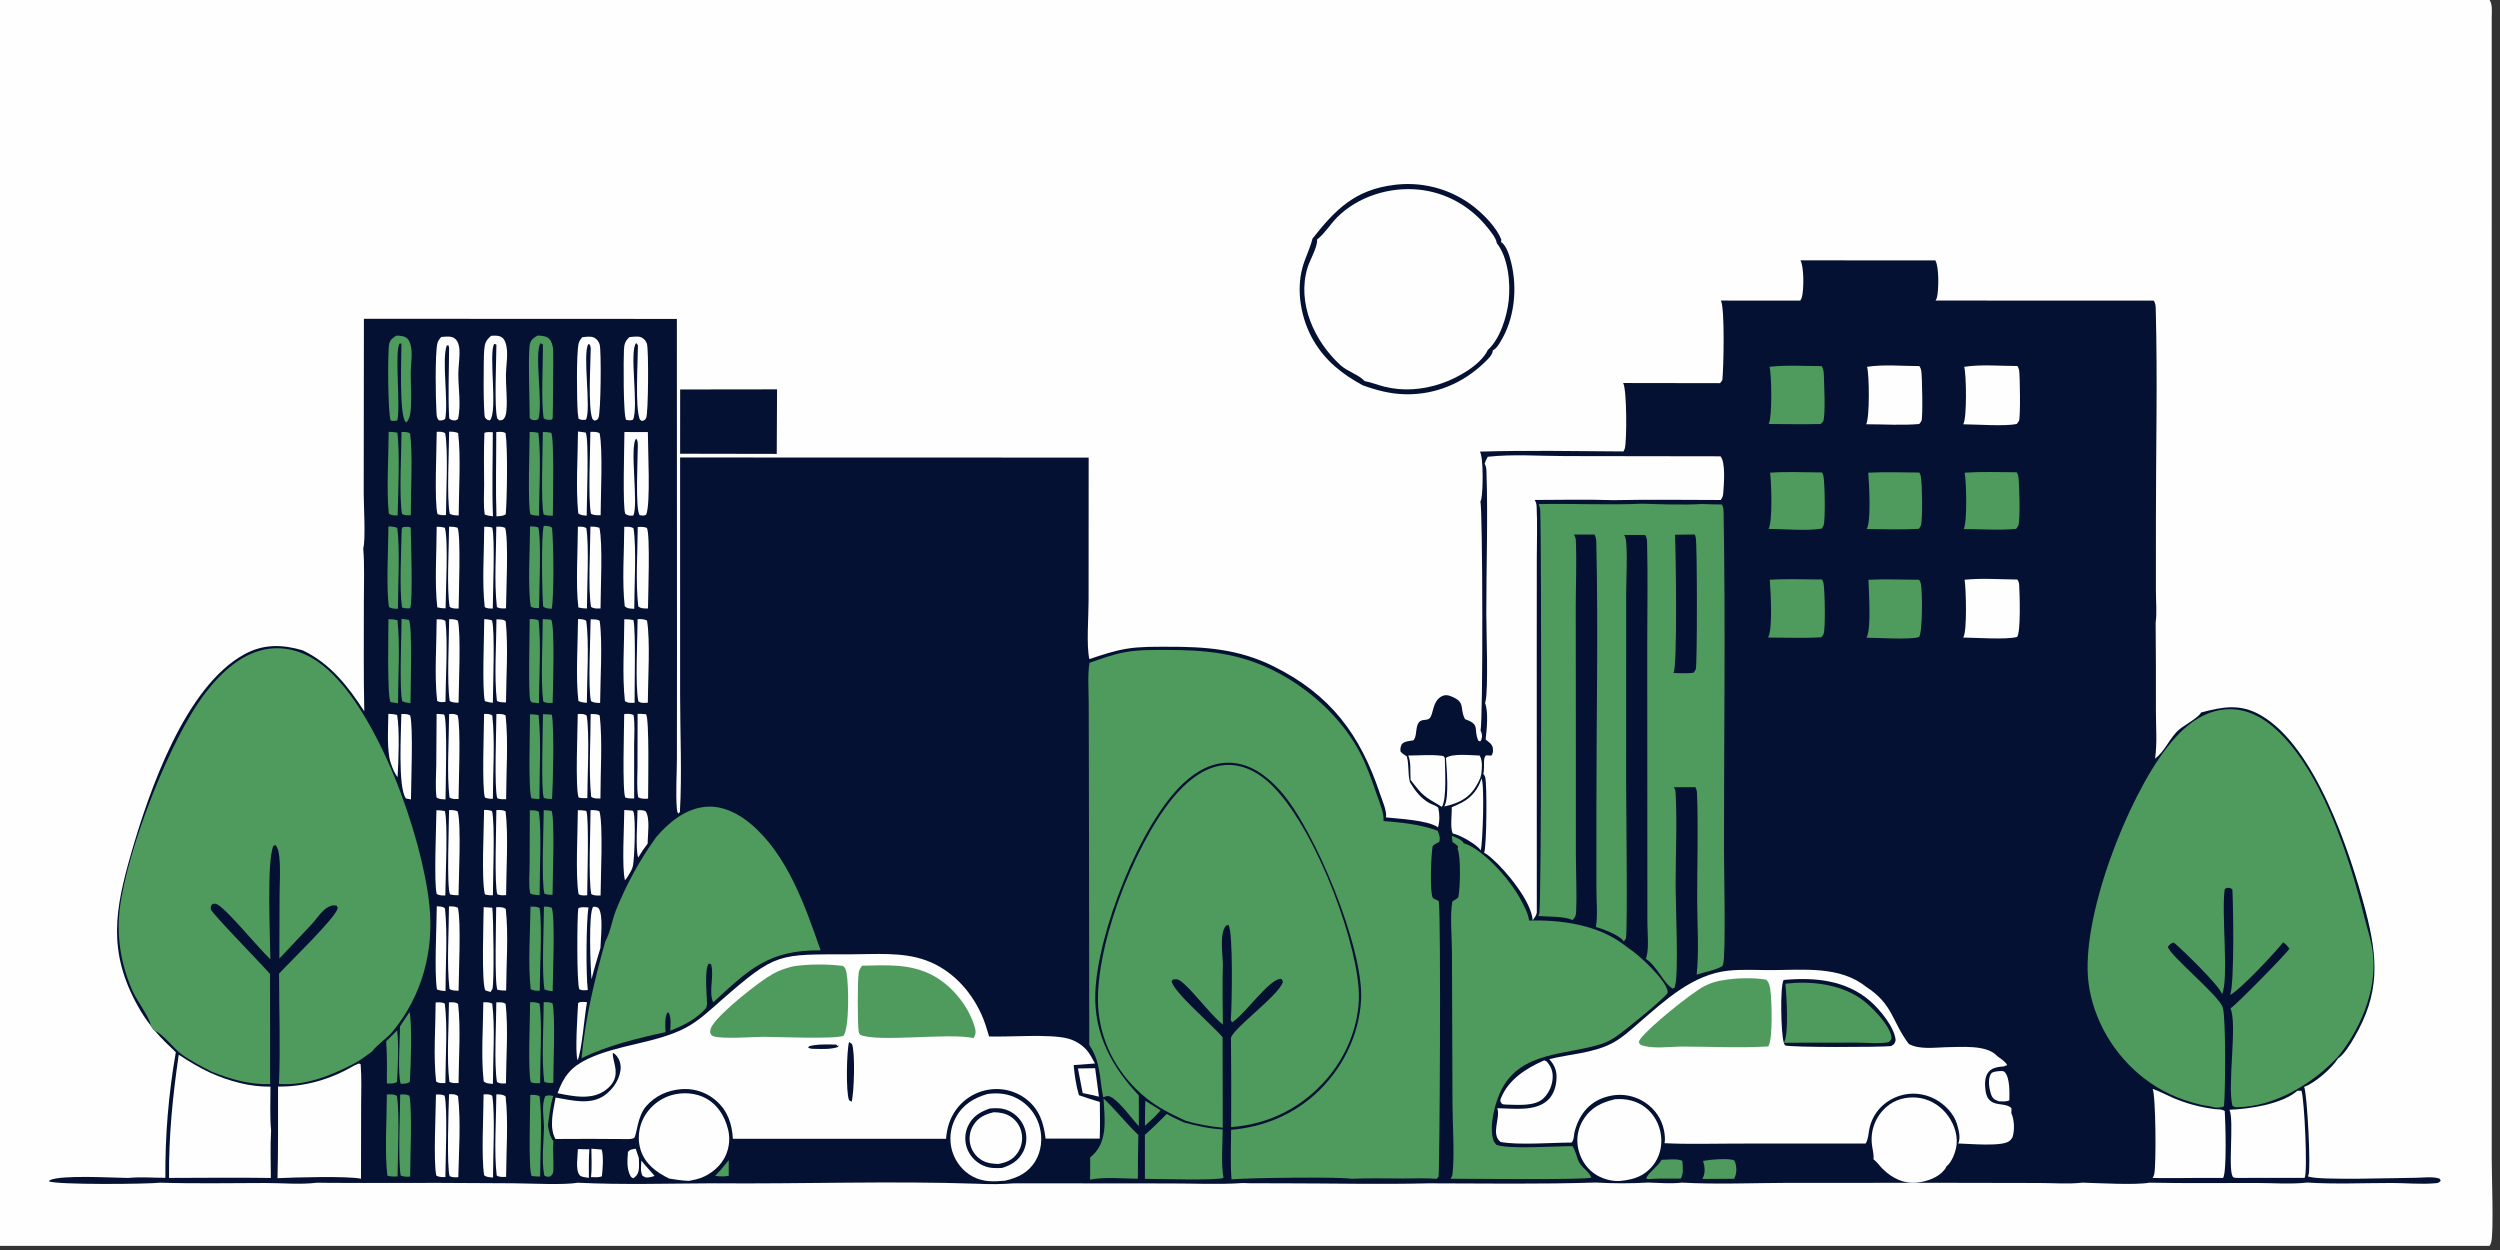 <?xml version="1.0" encoding="utf-8" ?>
<svg xmlns="http://www.w3.org/2000/svg" xmlns:xlink="http://www.w3.org/1999/xlink" width="300" height="150">
	<rect width="100%" height="100%" fill="#333333" stroke="none"/>
	<path fill="#FEFEFE" transform="scale(0.146 0.146)" d="M0 0L2046.25 0C2048.75 3.753 2047.99 9.762 2047.99 14.121L2048.02 767.612L2048.01 954.147C2048.01 967.073 2049.66 1011.74 2047.62 1020.8C2047.36 1021.98 2046.85 1022.96 2046.25 1024L0 1024L0 0Z"/>
	<path fill="#051133" transform="scale(0.146 0.146)" d="M559.031 320.115L638.671 320.011L638.421 373.075L559.002 372.928L559.031 320.115Z"/>
	<path fill="#051133" transform="scale(0.146 0.146)" d="M1078.72 196.183C1097.69 171.976 1113.91 155.848 1146.02 151.96Q1147.11 151.821 1148.2 151.709Q1149.28 151.597 1150.38 151.512Q1151.47 151.427 1152.56 151.37Q1153.66 151.312 1154.75 151.282Q1155.84 151.251 1156.94 151.248Q1158.03 151.245 1159.13 151.269Q1160.22 151.293 1161.32 151.344Q1162.41 151.395 1163.5 151.474Q1164.6 151.552 1165.69 151.658Q1166.78 151.764 1167.86 151.896Q1168.95 152.029 1170.03 152.188Q1171.12 152.348 1172.2 152.535Q1173.28 152.721 1174.35 152.935Q1175.42 153.148 1176.49 153.388Q1177.56 153.628 1178.62 153.894Q1179.68 154.161 1180.74 154.454Q1181.8 154.746 1182.84 155.065Q1183.89 155.384 1184.93 155.729Q1185.97 156.074 1187 156.445Q1188.03 156.815 1189.05 157.212Q1190.07 157.608 1191.08 158.029Q1192.09 158.451 1193.09 158.897Q1194.09 159.344 1195.08 159.815Q1196.07 160.286 1197.05 160.782Q1198.02 161.277 1198.99 161.797Q1199.95 162.317 1200.9 162.86Q1201.85 163.404 1202.79 163.971Q1203.73 164.538 1204.65 165.128Q1205.57 165.718 1206.48 166.331Q1207.39 166.944 1208.28 167.579Q1209.17 168.215 1210.04 168.872Q1210.92 169.529 1211.78 170.208C1219.97 176.707 1230.06 187.086 1233.96 196.877L1233.81 199.016C1238.36 201.781 1240.88 210.913 1242.09 215.884C1247.31 237.237 1244.86 262.049 1233.21 280.953C1231.56 283.624 1229.88 286.584 1226.97 287.977C1226.91 291.742 1222.66 295.47 1220.06 297.985C1202.47 314.993 1179.78 324.531 1155.17 324.056C1142.84 323.818 1131.59 320.833 1120.06 316.699C1103.15 307.529 1089.32 296.602 1079.5 279.741C1069.48 262.526 1065.2 239.42 1070.5 219.985C1072.67 212.048 1076.61 204.594 1078.59 196.725C1078.64 196.545 1078.68 196.364 1078.72 196.183Z"/>
	<path fill="#FEFEFE" transform="scale(0.146 0.146)" d="M1082.46 196.861C1082.64 196.727 1082.82 196.598 1082.99 196.46C1088.93 191.756 1093.51 184.177 1098.96 178.688C1116.05 161.478 1142.14 153.436 1166.1 155.859C1188.37 158.113 1208.31 169.339 1222.35 186.722C1224.95 189.944 1229.86 195.85 1230.22 199.861C1239.63 211.591 1241.63 232.671 1240.02 247.108C1238.53 260.329 1233.02 278.357 1222.91 287.59C1216.66 300.462 1197.68 310.73 1184.72 315.175C1169.55 320.381 1153.37 321.704 1137.77 317.79C1132.4 316.445 1127 314.211 1121.6 313.218C1117 308.049 1107.46 305.298 1101.84 300.189C1080.35 280.65 1065.75 249.044 1074.73 219.827C1076.59 213.766 1082.94 203.037 1082.52 197.304C1082.5 197.156 1082.48 197.009 1082.46 196.861Z"/>
	<path fill="#051133" transform="scale(0.146 0.146)" d="M1479.8 213.978L1590.68 214.044C1593.85 219.126 1593.51 238.25 1592.03 244.412C1591.79 245.39 1591.4 246.202 1590.85 247.032L1770.21 247.073C1771.59 249.301 1771.77 251.155 1771.83 253.691C1773.39 311.093 1771.98 368.921 1771.99 426.364L1771.97 485.723C1771.97 493.999 1772.89 503.547 1771.77 511.706Q1772.08 548.411 1771.98 585.118C1771.98 597.555 1773.11 611.264 1771.28 623.495C1779.48 617.601 1783.47 605.901 1791.38 599.392C1795.32 596.146 1807.44 589.508 1809.04 585.634C1826.85 580.909 1841.2 578.069 1858.34 587.965C1902.9 613.686 1931.45 699.798 1944.16 748.055C1954.57 787.607 1956.33 816.352 1934.82 853.047C1931.87 858.068 1926.61 866.934 1921.65 869.953C1916.94 877.734 1902.54 890.327 1893.83 893.295C1896.37 899.371 1899.5 960.506 1897.39 965.788C1897.18 966.297 1897.11 966.403 1896.88 966.84C1897.08 966.921 1897.28 967.008 1897.49 967.082C1906.44 970.334 1970.84 968.103 1985.54 968.037C1991.21 968.012 2000.03 966.759 2005.26 968.816L2006.05 970.468C2004.72 972.157 2003.91 972.308 2001.81 972.508C1990.28 973.608 1977.27 972.307 1965.54 972.316C1942.7 972.332 1919.26 973.405 1896.49 971.962C1882.79 973.496 1867.6 972.285 1853.76 972.304C1824.68 972.345 1795.54 972.625 1766.47 972.065C1756.06 974.157 1723.99 972.392 1711.63 972.038C1700.39 973.345 1687.91 972.346 1676.53 972.322L1603.22 972.18L1469.78 972.204C1440.78 972.302 1411.28 973.578 1382.32 972.019C1373.46 973.058 1363.63 972.215 1354.67 971.964C1340.16 972.776 1326.23 972.771 1311.73 971.94C1266.02 973.401 1220.14 972.685 1174.4 972.609C1134.16 973.552 1093.67 972.61 1053.4 972.589L1034.73 972.564C1030.32 972.666 1025.97 972.547 1021.57 972.355C1001.72 973.703 981.097 972.645 961.17 972.696L833.612 972.58Q818.544 973.728 803.454 972.934C731.465 970.5 659.066 973.176 587 972.573C549.73 972.721 511.847 973.931 474.632 972.094C463.952 974.174 433.747 972.601 421.868 972.552Q360.391 972.045 298.911 972.302L283.017 972.252Q271.72 972.295 260.424 972.09C247.126 973.782 231.749 972.32 218.266 972.334C189.452 972.366 160.483 972.964 131.691 972.071C120.843 973.298 46.813 973.957 40.069 970.924L41.153 969.923L41.097 969.934C50.843 965.525 92.386 968.039 105.316 968.177C115.106 967.205 126.032 968.063 135.927 968.074Q135.822 955.11 136.307 942.155Q136.792 929.2 137.866 916.28Q138.94 903.36 140.601 890.503Q142.262 877.646 144.507 864.877C138.561 859.234 132.721 853.634 127.395 847.391C125.922 846.446 124.769 844.256 123.768 842.825Q117.867 835.2 113.219 826.753C88.366 781.992 94.433 747.726 107.866 701.138C122.544 650.232 152.106 564.458 200.781 537.816C216.576 529.171 231.946 529.56 248.869 534.539C271.518 545.422 286.065 564.013 299.415 584.689C298.73 554.512 299.112 524.258 299.068 494.07C299.048 479.691 299.728 464.903 298.545 450.597C300.648 444.233 298.93 414.464 298.945 405.722L299.1 262.029L455.511 262.077L556.327 262.128L556.421 532.954L556.361 623.105C556.349 636.806 555.234 651.42 556.346 665.016C556.453 666.32 556.767 667.663 557.525 668.747L558.821 667.387C560.622 635.724 558.988 603.008 558.996 571.26L558.99 376.01L894.796 376.101L894.732 494.159C894.725 506.763 892.822 530.57 895.38 541.75C905.327 538.384 915.179 535.059 925.564 533.284C936.68 531.383 948.024 531.617 959.262 531.581C990.752 531.479 1018.01 533.382 1046.86 547.71C1093.66 570.96 1117.95 603.74 1134.13 652.128C1135.68 656.775 1140.39 667.543 1139.07 671.817C1149.42 672.994 1173.52 674.023 1181.96 680.006C1183.4 674.497 1183.32 669.389 1182.12 663.842C1181.87 663.653 1181.63 663.459 1181.38 663.274C1179.37 661.779 1176.75 661.159 1174.57 659.922C1167.57 655.953 1162.98 649.767 1158.91 643.058C1156.91 635.904 1158.3 628.563 1156.25 621.672C1154.36 620.542 1152.76 619.476 1151.22 617.9C1150.63 615.298 1151.17 613.888 1152.22 611.543C1154.89 608.974 1158.33 609.201 1161.79 608.457C1164.1 605.596 1163.75 600.896 1164.6 597.398C1166.6 589.28 1171.96 593.209 1174.95 590.401C1178.37 587.183 1177.07 576.623 1184.86 572.347C1187.04 571.153 1189.39 571.115 1191.69 571.947C1204.96 576.749 1199.66 581.682 1203.62 590.031C1203.94 590.705 1204 591.094 1204.69 591.334C1217.11 595.611 1210.69 599.759 1215.18 608.949L1216.65 609.334C1217.05 608.831 1217.34 608.444 1217.56 607.832C1218.63 604.851 1218.04 602.957 1216.86 600.213C1219 594.642 1218.69 416.697 1216.75 412.326C1217.07 411.625 1217.35 410.901 1217.52 410.148C1218.92 403.674 1219.41 376.104 1216.35 371.198C1255.54 369.975 1295.11 370.859 1334.32 371.051C1334.81 370.271 1335.23 369.455 1335.47 368.564C1337.2 362.251 1337.18 319.822 1334.08 314.811L1413.77 314.932L1415.64 312.413C1416.66 302.279 1417.8 254.007 1414.46 247.039L1479.67 247.074C1480.21 246.195 1480.74 245.241 1481.01 244.234C1482.68 238.009 1482.83 219.26 1479.8 213.978Z"/>
	<path fill="#4F9B5D" transform="scale(0.146 0.146)" d="M598.974 953.534L598.954 966.396C595.061 967.247 591.653 966.924 587.718 966.489C591.82 962.388 595.4 958.092 598.974 953.534Z"/>
	<path fill="#FEFEFE" transform="scale(0.146 0.146)" d="M527.183 953.929C530.593 958.386 534.463 962.213 537.992 966.507C536.694 967.042 535.011 967.471 533.617 967.675C530.853 968.078 530.094 967.756 527.933 966.205C526.192 962.479 526.938 957.94 527.183 953.929Z"/>
	<path fill="#4F9B5D" transform="scale(0.146 0.146)" d="M941.35 904.726L953.924 912.657L948.16 918.75L941.055 925.292Q941.047 915.007 941.35 904.726Z"/>
	<path fill="#FEFEFE" transform="scale(0.146 0.146)" d="M522.501 944.163L525.097 951.864C525.138 955.18 525.554 959.471 524.8 962.678C524.174 965.341 522.64 967.132 520.381 968.466L518.592 967.291C514.855 961.068 515.637 953.756 516.135 946.833C517.925 944.455 519.642 944.729 522.501 944.163Z"/>
	<path fill="#FEFEFE" transform="scale(0.146 0.146)" d="M474.713 871.466C472.485 865.404 474.721 832.956 475.157 824.435C477.252 822.973 480.031 823.567 482.474 823.713C480.531 833.351 478.156 864.695 474.713 871.466Z"/>
	<path fill="#FEFEFE" transform="scale(0.146 0.146)" d="M474.969 944.466L484.395 944.618C483.841 952.436 483.966 960.254 484.027 968.085C481.92 967.692 478.088 967.593 476.611 966.067C472.669 961.996 474.948 950.07 474.969 944.466Z"/>
	<path fill="#FEFEFE" transform="scale(0.146 0.146)" d="M486.079 944.137L494.558 944.857C496.179 950.207 495.401 961.25 494.687 966.812C491.9 967.95 488.685 967.563 485.731 967.483C486.672 959.941 486.077 951.758 486.079 944.137Z"/>
	<path fill="#FEFEFE" transform="scale(0.146 0.146)" d="M523.996 665.955C526.404 665.855 528.337 665.721 530.603 666.739C534.575 672.524 532.276 686.241 532.338 693.353L528.384 698.743L524.56 704.828C522.185 698.766 523.95 673.999 523.996 665.955Z"/>
	<path fill="#FEFEFE" transform="scale(0.146 0.146)" d="M885.971 878.191L900.119 877.98L903.23 901.366C898.853 900.169 894.31 899.364 889.871 898.407L885.971 878.191Z"/>
	<path fill="#4F9B5D" transform="scale(0.146 0.146)" d="M326.457 846.827C327.854 860.416 327.053 875.412 326.337 889.088C324.132 890.915 320.75 890.513 317.997 890.604C318.029 879.024 318.279 867.402 317.388 855.848C320.475 852.918 323.441 849.832 326.457 846.827Z"/>
	<path fill="#FEFEFE" transform="scale(0.146 0.146)" d="M319.19 586.709C321.804 586.738 323.879 586.974 326.416 587.664C328.545 599.685 327.576 625.999 326.77 638.811C323.695 634.753 320.737 627.202 319.958 622.214C318.147 610.624 319.035 598.417 319.19 586.709Z"/>
	<path fill="#FEFEFE" transform="scale(0.146 0.146)" d="M1641.79 880.499C1643.7 880.435 1646.51 879.745 1647.85 881.304C1652.05 886.198 1651.64 898.083 1651.52 904.343C1649.09 905.724 1645.68 905.203 1642.87 905.208C1641.91 904.832 1640.96 904.448 1640.05 903.965C1637.61 902.673 1636.89 900.801 1636.13 898.296C1634.82 894 1633.78 886.72 1636.35 882.686C1637.53 880.844 1639.81 880.901 1641.79 880.499Z"/>
	<path fill="#4F9B5D" transform="scale(0.146 0.146)" d="M1354.95 969.119L1353.03 968.672C1353.72 964.839 1363.35 958.101 1365.69 953.273C1370.86 953.219 1377.95 952.089 1382.74 954.023C1383 958.688 1384 964.624 1381.42 968.747C1372.66 968.792 1363.67 968.423 1354.95 969.119Z"/>
	<path fill="#FEFEFE" transform="scale(0.146 0.146)" d="M486.197 804.868C485.337 795.276 483.536 750.994 487.466 745.336C489.577 745.185 489.919 745.269 491.798 746.248C496.23 751.774 493.644 771.698 493.514 779.169C490.895 787.7 488.363 796.207 486.197 804.868Z"/>
	<path fill="#4F9B5D" transform="scale(0.146 0.146)" d="M1399.75 954.174C1404.38 953.184 1421.61 951.58 1425.31 953.821C1425.44 953.899 1425.55 954.016 1425.66 954.113C1425.97 954.761 1425.99 954.758 1426.23 955.564C1427.58 959.968 1427.52 964.818 1425.27 968.88L1399.14 968.987C1399.25 968.805 1399.36 968.627 1399.46 968.442C1401.85 964.124 1401.21 958.658 1399.75 954.174Z"/>
	<path fill="#FEFEFE" transform="scale(0.146 0.146)" d="M513.115 665.749C515.396 665.852 517.672 666.099 519.945 666.309C520.33 666.741 520.514 666.879 520.721 667.501C522.59 673.121 521.565 705.262 520.203 711.742C519.565 714.774 517.507 717.858 515.924 720.494C515.337 721.574 514.412 722.54 513.641 723.499C511.007 712.89 513.04 678.775 513.115 665.749Z"/>
	<path fill="#4F9B5D" transform="scale(0.146 0.146)" d="M447.115 926.504C447.017 918.662 444.888 908.321 448.126 901.069C450.795 899.796 451.885 900.305 454.708 900.813C452.29 908.557 451.471 916.803 450.355 924.819C451.072 929.63 451.951 933.962 454.845 937.98C454.247 945.957 455.116 954.005 454.808 961.99C454.702 964.726 454.066 965.275 452.135 967.024C449.704 967.25 449.393 967.419 447.358 966.142C444.979 954.322 446.844 938.689 447.115 926.504Z"/>
	<path fill="#4F9B5D" transform="scale(0.146 0.146)" d="M336.638 831.713C338.815 841.714 337.643 877.274 336.859 889.065C334.709 890.955 332.216 890.604 329.416 890.863C326.647 883.292 328.711 853.576 328.803 843.583L336.638 831.713Z"/>
	<path fill="#FEFEFE" transform="scale(0.146 0.146)" d="M397.995 432.905C400.352 432.871 402.325 433.041 404.609 433.632C406.961 443.024 405.06 487.475 405.028 500.143C402.611 500.114 400.494 500.329 398.403 498.938C396.087 478.327 397.949 453.89 397.995 432.905Z"/>
	<path fill="#FEFEFE" transform="scale(0.146 0.146)" d="M398.02 508.838C400.254 508.952 402.196 509.211 404.346 509.837C406.988 517.105 405.135 566.495 405.094 577.625C402.76 577.423 400.763 577.068 398.543 576.315C396.108 567.141 397.983 521.365 398.02 508.838Z"/>
	<path fill="#FEFEFE" transform="scale(0.146 0.146)" d="M405.188 424.344C402.743 424.121 400.772 423.783 398.458 422.939C397.186 415.197 397.929 406.431 397.906 398.572C397.863 384.349 397.524 370.05 398.147 355.838C400.246 354.74 402.694 355.209 405.048 355.247C405.05 378.185 404.268 401.443 405.188 424.344Z"/>
	<path fill="#4F9B5D" transform="scale(0.146 0.146)" d="M435.688 432.674C438.155 432.647 440.043 432.745 442.42 433.524C445.083 442.608 443.113 487.443 443.072 499.833C440.396 499.728 438.588 500.041 436.293 498.551C433.633 484.014 435.636 449.117 435.688 432.674Z"/>
	<path fill="#FEFEFE" transform="scale(0.146 0.146)" d="M475.06 354.683C477.188 354.881 479.31 355.232 481.426 355.528C484.231 361.561 482.23 413.592 482.199 423.843C479.788 423.556 477.105 423.621 475.261 421.897C473.154 400.24 474.943 376.535 475.06 354.683Z"/>
	<path fill="#FEFEFE" transform="scale(0.146 0.146)" d="M358.915 432.992C361.355 432.937 363.309 433.116 365.658 433.793C368.613 445.088 366.329 485.995 366.231 500.004C363.829 500.04 361.774 499.754 359.436 499.211C357.081 479.608 358.893 453.255 358.915 432.992Z"/>
	<path fill="#4F9B5D" transform="scale(0.146 0.146)" d="M330.058 508.662C332.043 508.849 334.023 509.174 335.998 509.451C339.196 513.4 337.385 567.913 337.395 577.999C334.909 577.704 332.945 577.312 330.615 576.322C328.09 566.686 330.02 521.554 330.058 508.662Z"/>
	<path fill="#FEFEFE" transform="scale(0.146 0.146)" d="M474.979 432.913C477.578 432.869 479.538 432.698 481.89 434.007C484.303 448.022 482.429 484.006 482.404 500.12C479.894 500.137 477.821 499.861 475.383 499.297C473.085 480.973 474.933 452.182 474.979 432.913Z"/>
	<path fill="#FEFEFE" transform="scale(0.146 0.146)" d="M475.082 508.816C477.448 508.952 479.87 508.77 481.808 510.284C484.398 526.928 482.393 559.549 482.329 577.695C479.816 577.463 477.691 577.29 475.391 576.128C473.045 556.157 474.994 529.385 475.082 508.816Z"/>
	<path fill="#FEFEFE" transform="scale(0.146 0.146)" d="M397.87 586.791C400.36 586.818 402.511 586.591 404.644 588.067C406.939 610.106 405.13 634.313 405.102 656.568C402.686 656.575 400.855 656.395 398.581 655.556C395.953 647.554 397.828 598.581 397.87 586.791Z"/>
	<path fill="#4F9B5D" transform="scale(0.146 0.146)" d="M447.081 745.123C449.414 745.165 451.304 745.211 453.503 746.138C456.475 754.622 454.323 802.541 454.25 814.677C451.829 814.456 449.864 814.114 447.567 813.294C445.11 800.395 447.036 760.774 447.081 745.123Z"/>
	<path fill="#FEFEFE" transform="scale(0.146 0.146)" d="M358.904 509.036C361.683 509.146 363.829 508.723 366.106 510.419C368.208 527.277 366.241 558.52 366.149 576.883C363.233 577.096 361.957 577.483 359.311 576.14C356.938 555.706 358.838 529.978 358.904 509.036Z"/>
	<path fill="#FEFEFE" transform="scale(0.146 0.146)" d="M397.878 665.673C400.294 665.657 402.131 665.822 404.408 666.653C406.971 676.211 405.121 722.911 405.117 735.864C402.748 735.905 400.826 735.773 398.548 735.097C395.533 722.757 397.791 680.701 397.878 665.673Z"/>
	<path fill="#4F9B5D" transform="scale(0.146 0.146)" d="M446.91 665.911C449.134 665.901 451.206 666.194 453.396 666.536C456.133 673.977 454.193 724.133 454.147 735.476C451.752 735.495 449.831 735.341 447.541 734.619C444.848 726.793 446.865 677.489 446.91 665.911Z"/>
	<path fill="#FEFEFE" transform="scale(0.146 0.146)" d="M359.002 744.872C361.563 745.147 363.809 744.854 365.744 746.628C367.962 768.516 366.2 792.504 366.151 814.585C363.644 814.393 361.51 814.159 359.125 813.258C356.876 798.393 358.867 761.823 359.002 744.872Z"/>
	<path fill="#4F9B5D" transform="scale(0.146 0.146)" d="M446.883 823.696C449.527 823.652 451.717 823.52 454.161 824.736C456.588 835.807 454.756 876.195 454.741 890.008C452.037 890.16 449.987 890.171 447.361 889.283C444.935 870.945 446.841 842.962 446.883 823.696Z"/>
	<path fill="#FEFEFE" transform="scale(0.146 0.146)" d="M397.543 745.589L404.63 746.09C405.561 753.184 406.36 808.752 404.692 812.885C404.366 813.69 403.542 814.641 403.053 815.39L398.995 814.037C395.526 809.157 397.497 755.32 397.543 745.589Z"/>
	<path fill="#4F9B5D" transform="scale(0.146 0.146)" d="M330.025 355.011C332.64 355.133 334.871 354.787 337.078 356.267C339.34 373.336 337.59 404.76 337.65 423.467C334.664 423.517 333.047 423.881 330.407 422.408C327.917 407.502 329.95 371.841 330.025 355.011Z"/>
	<path fill="#FEFEFE" transform="scale(0.146 0.146)" d="M358.953 354.9C361.474 354.857 363.672 354.639 365.915 356.01C368.56 371.167 366.58 406.305 366.55 423.351C363.953 423.511 362.09 423.548 359.602 422.552C356.877 413.211 358.905 367.554 358.953 354.9Z"/>
	<path fill="#4F9B5D" transform="scale(0.146 0.146)" d="M435.38 508.794C438.001 508.785 440.064 508.895 442.586 509.776C444.898 525.631 443.011 560.086 442.96 577.957L437.294 577.387C436.949 577.002 436.108 576.286 435.919 575.852C434.058 571.56 435.378 517.577 435.38 508.794Z"/>
	<path fill="#FEFEFE" transform="scale(0.146 0.146)" d="M397.464 899.521C400.051 899.456 402.426 899.082 404.617 900.679C407.025 916.672 405.202 950.045 405.221 967.84C402.592 967.603 400.076 967.668 397.92 965.983C395.508 950.984 397.419 916.408 397.464 899.521Z"/>
	<path fill="#4F9B5D" transform="scale(0.146 0.146)" d="M319.248 432.678C321.899 432.732 323.998 432.858 326.517 433.845C328.878 452.152 327.083 481.085 327.078 500.358C324.397 500.271 322.012 500.432 319.708 498.873C317.289 484.444 319.202 449.105 319.248 432.678Z"/>
	<path fill="#4F9B5D" transform="scale(0.146 0.146)" d="M319.459 354.92C321.931 354.903 324.222 355.22 326.649 355.616C328.746 375.21 327.245 403.318 326.833 423.662C323.818 423.551 322.105 423.904 319.591 422.163C317.541 404.252 319.426 374.236 319.459 354.92Z"/>
	<path fill="#4F9B5D" transform="scale(0.146 0.146)" d="M435.355 354.991C437.926 354.979 440.022 355.197 442.531 355.754C444.909 376.712 443.052 402.495 443.031 423.923C440.496 423.849 438.471 423.673 436.048 422.783C433.575 417.671 435.336 364.512 435.355 354.991Z"/>
	<path fill="#FEFEFE" transform="scale(0.146 0.146)" d="M397.246 823.764C399.858 823.775 402.202 823.632 404.587 824.884C407.013 844.224 405.16 870.817 405.143 890.865C402.335 890.61 399.631 890.696 397.543 888.733C395.273 867.769 397.115 844.927 397.246 823.764Z"/>
	<path fill="#FEFEFE" transform="scale(0.146 0.146)" d="M369.107 432.859C371.618 432.871 373.63 433.023 376.064 433.746C378.915 439.442 376.997 490.228 376.955 500.164C374.33 500.143 371.827 500.386 369.592 498.778C367.017 483.525 369.041 449.833 369.107 432.859Z"/>
	<path fill="#4F9B5D" transform="scale(0.146 0.146)" d="M435.658 587.083C438.016 587.085 440.323 587.373 442.662 587.638C444.936 609.948 443.308 634.165 443.367 656.682C441.2 656.696 439.125 656.521 436.976 656.262C433.969 651.991 435.666 597.833 435.658 587.083Z"/>
	<path fill="#FEFEFE" transform="scale(0.146 0.146)" d="M368.993 823.832C371.64 823.833 374.37 823.426 376.519 825.182C378.832 845.971 376.981 869.113 376.908 890.144C374.206 890.233 371.811 890.497 369.35 889.146C366.995 869.418 368.92 844.085 368.993 823.832Z"/>
	<path fill="#FEFEFE" transform="scale(0.146 0.146)" d="M358.858 586.757C360.9 586.816 362.945 587.054 364.979 587.238C367.94 591.171 366.215 648.211 366.181 657.029C363.248 656.819 361.197 657.113 358.767 655.398C357.711 646.639 358.467 637.422 358.572 628.602L358.858 586.757Z"/>
	<path fill="#4F9B5D" transform="scale(0.146 0.146)" d="M319.267 508.906C321.931 508.876 324.105 509.113 326.692 509.692C328.983 531.69 327.164 555.831 327.139 578.054L321.065 577.085C318.085 573.852 319.28 517.703 319.267 508.906Z"/>
	<path fill="#4F9B5D" transform="scale(0.146 0.146)" d="M330.164 435.086L330.96 433.215C333.049 433.138 335.849 432.513 337.589 433.661C337.77 442.599 339.503 496.064 337.054 499.968C334.598 500.104 332.777 500.149 330.422 499.23C328.122 482.987 329.859 452.602 330.164 435.086Z"/>
	<path fill="#FEFEFE" transform="scale(0.146 0.146)" d="M369.155 508.903C371.812 508.892 373.835 508.888 376.305 510.064C379.019 520.356 376.984 564.172 376.915 577.547C374.218 577.529 372.169 577.52 369.683 576.276C367.189 561.861 369.127 525.404 369.155 508.903Z"/>
	<path fill="#FEFEFE" transform="scale(0.146 0.146)" d="M358.065 823.904C360.717 823.831 363.173 823.56 365.591 824.869C367.995 843.968 366.113 870.412 366.069 890.202C363.403 890.194 360.638 890.592 358.456 888.852C356.097 868.646 358 844.498 358.065 823.904Z"/>
	<path fill="#FEFEFE" transform="scale(0.146 0.146)" d="M407.937 823.848C410.596 823.846 413.346 823.459 415.579 825.097C417.875 846.011 415.961 869.309 415.851 890.466C413.241 890.496 410.649 890.888 408.459 889.264C405.976 874.453 407.909 840.509 407.937 823.848Z"/>
	<path fill="#FEFEFE" transform="scale(0.146 0.146)" d="M358.712 665.938C361.134 665.92 363.242 666.162 365.615 666.619C368.298 675.781 366.104 723.414 366.016 736.023C363.457 736.003 361.298 736.098 358.973 734.841C356.48 726.489 358.626 677.963 358.712 665.938Z"/>
	<path fill="#4F9B5D" transform="scale(0.146 0.146)" d="M446.957 432.192C449.735 432.38 451.448 432.106 453.737 433.752C455.011 446.716 455.467 488.408 453.515 500.328C450.882 500.147 448.508 500.277 446.418 498.467C445.553 489.531 444.68 438.795 446.957 432.192Z"/>
	<path fill="#FEFEFE" transform="scale(0.146 0.146)" d="M358.327 899.649C360.956 899.513 362.888 899.467 365.398 900.487C368.028 910.236 366.116 954.557 366.072 967.463C363.308 967.518 361.202 967.596 358.647 966.317C356.084 955.974 358.232 912.984 358.327 899.649Z"/>
	<path fill="#FEFEFE" transform="scale(0.146 0.146)" d="M474.943 665.91C477.351 665.863 479.481 666.026 481.845 666.493C484.348 671.559 482.634 726.209 482.624 735.852C480.15 735.928 477.671 736.346 475.543 734.886C472.863 719.863 474.887 682.929 474.943 665.91Z"/>
	<path fill="#FEFEFE" transform="scale(0.146 0.146)" d="M483.104 813.733C480.609 813.912 478.542 814.236 476.202 813.143C473.917 809.118 474.314 753.285 475.301 746.588C477.495 745.126 481.134 745.789 483.701 745.87C481.731 757.1 481.586 801.37 483.104 813.733Z"/>
	<path fill="#FEFEFE" transform="scale(0.146 0.146)" d="M369.155 354.798C371.854 354.806 373.971 354.881 376.539 355.889C378.948 375.392 377.05 403.382 377.003 423.661C374.29 423.604 372.174 423.575 369.679 422.32C367.066 410.174 369.105 369.558 369.155 354.798Z"/>
	<path fill="#4F9B5D" transform="scale(0.146 0.146)" d="M446.282 587.03C448.708 587.072 451.122 587.245 453.542 587.41C455.634 597.3 454.55 644.288 453.754 656.668C451.292 656.719 449.421 656.613 447.037 655.869C444.482 650.496 446.274 596.887 446.282 587.03Z"/>
	<path fill="#FEFEFE" transform="scale(0.146 0.146)" d="M329.876 586.888C332.516 586.829 334.71 586.657 337.125 587.941C339.776 597.292 337.83 644.28 337.781 657.051C336.408 656.865 335.029 656.547 333.667 656.285C326.801 647.377 329.795 600.01 329.876 586.888Z"/>
	<path fill="#FEFEFE" transform="scale(0.146 0.146)" d="M407.912 432.928C410.535 432.853 412.715 432.693 415.152 433.874C418.172 442.767 415.984 487.773 415.903 500.001C413.238 500.072 410.807 500.346 408.404 498.963C406.075 477.836 407.878 454.291 407.912 432.928Z"/>
	<path fill="#4F9B5D" transform="scale(0.146 0.146)" d="M435.717 823.752C438.567 823.701 440.81 823.618 443.465 824.875C445.704 840.492 443.898 872.767 443.914 890.22C441.241 890.321 438.834 890.545 436.304 889.478C433.772 881.112 435.67 835.519 435.717 823.752Z"/>
	<path fill="#FEFEFE" transform="scale(0.146 0.146)" d="M408.059 509.053C410.654 509.136 413.78 508.868 415.66 510.664C417.853 532.053 416.005 555.694 415.894 577.304C413.244 577.274 410.809 577.425 408.411 576.107C406.068 555.649 407.974 530.021 408.059 509.053Z"/>
	<path fill="#FEFEFE" transform="scale(0.146 0.146)" d="M369.096 899.313C371.836 899.398 374.383 899.093 376.472 900.949C378.887 921.936 377.167 946.286 376.687 967.578C374.075 967.661 371.988 967.866 369.566 966.691C367.131 959.171 368.635 910.483 369.096 899.313Z"/>
	<path fill="#4F9B5D" transform="scale(0.146 0.146)" d="M436.016 745.237C438.638 745.236 441.303 744.882 443.543 746.427C445.689 761.135 443.689 797.188 443.612 814.353C440.944 814.164 438.304 814.525 436.166 812.864C433.882 791.117 435.836 767.151 436.016 745.237Z"/>
	<path fill="#FEFEFE" transform="scale(0.146 0.146)" d="M474.877 586.84C477.585 586.805 479.966 586.473 482.233 588.19C484.732 604.46 482.781 638.119 482.737 656.009C480.202 656.137 478.105 656.034 475.593 655.524C472.682 647.933 474.824 598.294 474.877 586.84Z"/>
	<path fill="#FEFEFE" transform="scale(0.146 0.146)" d="M485.453 509.026C488.053 509.163 490.735 508.777 492.873 510.308C495.403 526.791 493.345 559.714 493.258 577.772C490.541 577.655 488.063 577.811 485.748 576.203C483.181 565.057 485.335 523.026 485.453 509.026Z"/>
	<path fill="#FEFEFE" transform="scale(0.146 0.146)" d="M513.095 432.976C515.621 433.028 518.706 432.614 520.725 434.306C523.251 451.325 521.319 481.983 521.305 500.386C518.218 500.109 515.745 500.444 513.477 498.247C511.169 477.379 513.025 454.086 513.095 432.976Z"/>
	<path fill="#FEFEFE" transform="scale(0.146 0.146)" d="M369.135 586.849C371.755 586.758 373.748 586.62 376.15 587.9C378.921 597.816 376.951 643.553 376.904 656.722C373.901 656.702 372.09 657.042 369.45 655.543C367.117 636.003 369.053 607.297 369.135 586.849Z"/>
	<path fill="#4F9B5D" transform="scale(0.146 0.146)" d="M328.922 899.625C331.632 899.517 334.17 899.176 336.547 900.743C338.97 915.378 337.113 950.486 337.098 967.083C334.367 967.149 331.836 967.361 329.294 966.164C327.029 949.882 328.908 917.664 328.922 899.625Z"/>
	<path fill="#FEFEFE" transform="scale(0.146 0.146)" d="M485.49 586.858C488.111 586.986 490.703 586.632 492.927 588.072C495.29 609.585 493.5 634.485 493.509 656.334C490.659 656.198 488.264 656.593 485.895 654.919C483.738 632.95 485.458 609.016 485.49 586.858Z"/>
	<path fill="#4F9B5D" transform="scale(0.146 0.146)" d="M435.859 899.927C438.625 899.865 440.846 899.802 443.469 900.886C445.837 919.74 443.985 947.315 443.939 967.015C441.572 967.09 439.353 966.872 437.014 966.579C434.126 962.65 435.816 909.568 435.859 899.927Z"/>
	<path fill="#FEFEFE" transform="scale(0.146 0.146)" d="M407.958 899.465C410.731 899.534 413.414 899.376 415.549 901.208C417.954 921.813 416.054 946.271 415.984 967.261C413.263 967.322 410.626 967.714 408.253 966.177C405.952 947.04 407.866 919.399 407.958 899.465Z"/>
	<path fill="#FEFEFE" transform="scale(0.146 0.146)" d="M369.022 744.982C371.691 744.963 373.814 744.93 376.315 746.053C379.138 757.444 376.99 800.057 376.917 814.325C374.165 814.124 371.739 814.412 369.429 812.836C367.074 791.09 368.961 766.948 369.022 744.982Z"/>
	<path fill="#FEFEFE" transform="scale(0.146 0.146)" d="M485.279 432.846C487.961 432.812 490.06 432.905 492.646 433.8C495.575 446.052 493.604 485.353 493.593 500.092C490.811 500.109 488.123 500.487 485.781 498.767C483.229 483.853 485.229 449.605 485.279 432.846Z"/>
	<path fill="#FEFEFE" transform="scale(0.146 0.146)" d="M369.107 665.783C371.668 665.808 373.779 665.791 376.172 666.871C379.249 677.741 376.966 721.928 376.881 735.818C374.355 735.857 372.314 735.73 369.846 735.078C367.011 729.205 369.062 676.025 369.107 665.783Z"/>
	<path fill="#4F9B5D" transform="scale(0.146 0.146)" d="M446.168 355.059C448.506 355.062 450.652 355.285 452.953 355.693C455.771 359.153 454.385 415.131 454.378 423.851C451.708 423.873 449.523 423.803 446.938 422.967C444.326 416.318 446.158 365.766 446.168 355.059Z"/>
	<path fill="#FEFEFE" transform="scale(0.146 0.146)" d="M513.138 508.951C515.773 508.935 518.029 509.125 520.623 509.643C522.684 518.355 521.447 564.875 521.584 577.664C518.387 577.596 516.266 578.095 513.632 576.202C511.273 555.132 513.106 530.371 513.138 508.951Z"/>
	<path fill="#4F9B5D" transform="scale(0.146 0.146)" d="M435.489 665.962C438.193 666.102 440.761 665.704 442.977 667.321C445.253 685.372 443.471 716.149 443.528 735.779C440.795 735.593 438.282 735.531 435.761 734.33C434.346 727.001 435.28 718.062 435.314 710.571L435.489 665.962Z"/>
	<path fill="#FEFEFE" transform="scale(0.146 0.146)" d="M407.888 355.131C410.517 355.005 413.273 354.47 415.535 356.028C417.418 368.061 416.754 409.288 415.707 422.661C413.403 424.302 410.777 424.184 408.047 424.368C407.283 401.383 407.929 378.143 407.888 355.131Z"/>
	<path fill="#FEFEFE" transform="scale(0.146 0.146)" d="M407.981 665.804C410.654 665.765 413.174 665.495 415.557 666.93C417.961 687.025 416.046 714.837 415.984 735.72C413.405 735.861 411.253 736.026 408.772 735.101C406.191 728.166 407.955 676.822 407.981 665.804Z"/>
	<path fill="#FEFEFE" transform="scale(0.146 0.146)" d="M408.003 586.889C410.626 586.892 413.342 586.527 415.573 588.09C417.912 609.777 416.042 634.814 415.998 656.848C413.393 656.95 411.232 657.072 408.741 656.11C406.087 649.08 407.957 597.965 408.003 586.889Z"/>
	<path fill="#FEFEFE" transform="scale(0.146 0.146)" d="M407.833 745.642C410.42 745.592 413.805 745.361 415.711 747.164C418.043 768.58 416.114 792.482 416.01 814.137C413.505 814.213 411.355 814.031 408.895 813.585C406.275 809.693 407.816 754.409 407.833 745.642Z"/>
	<path fill="#4F9B5D" transform="scale(0.146 0.146)" d="M446.098 508.87C448.39 508.925 450.678 509.166 452.963 509.357C456.21 513.374 454.48 568.363 454.225 577.761C451.582 577.734 448.753 578.087 446.499 576.535C444.276 559.516 446.077 527.397 446.098 508.87Z"/>
	<path fill="#FEFEFE" transform="scale(0.146 0.146)" d="M513.049 586.855C515.767 586.731 518.19 586.457 520.728 587.66C521.981 595.479 521.213 604.262 521.203 612.195L521.228 656.286C518.628 656.346 516.496 656.311 513.967 655.538C511.344 650.908 513.008 596.17 513.049 586.855Z"/>
	<path fill="#FEFEFE" transform="scale(0.146 0.146)" d="M524.17 433.121C526.813 433.039 529.174 432.853 531.68 433.882C534.574 439.202 532.652 490.463 532.586 500.089C529.704 500.075 526.664 500.367 524.583 498.297C522.274 477.355 524.089 454.287 524.17 433.121Z"/>
	<path fill="#FEFEFE" transform="scale(0.146 0.146)" d="M485.239 354.973C487.916 354.963 490.408 354.704 492.806 356.068C495.631 369.318 493.689 407.887 493.675 423.456C490.797 423.507 488.294 423.711 485.713 422.198C483.266 409.641 485.199 370.063 485.239 354.973Z"/>
	<path fill="#FEFEFE" transform="scale(0.146 0.146)" d="M485.396 665.867C488.018 665.834 490.238 665.729 492.695 666.832C495.876 677.746 493.678 722.065 493.625 736.042C490.918 736.058 488.5 736.267 486.034 734.972C483.448 722.79 485.367 680.765 485.396 665.867Z"/>
	<path fill="#FEFEFE" transform="scale(0.146 0.146)" d="M524.065 508.877C526.865 508.85 529.228 508.705 531.797 510.033C534.607 526.59 532.521 559.447 532.455 577.557C529.642 577.703 527.101 578.166 524.669 576.492C521.937 563.323 524.011 524.442 524.065 508.877Z"/>
	<path fill="#4F9B5D" transform="scale(0.146 0.146)" d="M317.973 899.552C320.866 899.515 323.784 899.08 326.248 900.811C328.647 915.904 326.79 949.991 326.78 966.932C323.743 967.108 321.36 967.12 318.39 966.306C316.084 947.757 317.935 918.986 317.973 899.552Z"/>
	<path fill="#FEFEFE" transform="scale(0.146 0.146)" d="M524.069 586.745C526.403 586.649 528.626 586.805 530.944 587.028C533.858 590.055 532.68 647.684 532.679 656.455C529.465 656.451 527.348 656.877 524.532 655.257C523.199 647.273 523.935 638.598 523.955 630.498L524.069 586.745Z"/>
	<path fill="#FEFEFE" transform="scale(0.146 0.146)" d="M1217.69 639.848C1220.28 644.451 1218.72 691.731 1217.12 698.941C1213.67 694.009 1200.05 686.185 1193.99 685.011C1191.77 679.855 1193.44 669.32 1193.21 663.462C1196.08 662.331 1198.98 660.985 1201.7 659.535C1209.68 655.295 1215.1 648.425 1217.69 639.848Z"/>
	<path fill="#FEFEFE" transform="scale(0.146 0.146)" d="M1157.44 620.972C1166.53 621.01 1176.67 619.976 1185.62 621.279C1186.77 621.446 1186.88 622.106 1187.55 622.999C1187.57 632.078 1189.3 656.375 1185.11 663.172L1184.51 662.813C1170.07 654.196 1169.88 654.653 1159.41 641.032C1158.89 635.149 1159.95 626.153 1157.44 620.972Z"/>
	<path fill="#FEFEFE" transform="scale(0.146 0.146)" d="M1188.44 622.999C1193.56 618.964 1209.22 620.889 1216.17 620.986C1218.75 625.615 1218.01 631.072 1217.52 636.163L1216.64 639.589Q1214.91 643.574 1212.55 647.225C1206.44 656.879 1197.69 660.446 1187.02 662.868C1187.09 662.733 1187.18 662.601 1187.25 662.463C1187.36 662.233 1187.46 661.997 1187.58 661.766C1190.94 654.902 1189.13 631.376 1188.44 622.999Z"/>
	<path fill="#FEFEFE" transform="scale(0.146 0.146)" d="M1269.26 871.498L1271.2 872.358C1274.59 876.327 1276.25 879.874 1276.19 885.19C1276.12 891.629 1273.17 898.417 1268.49 902.84C1261.3 909.632 1246.93 908.006 1237.75 907.883L1235.01 907.588C1234.59 907.222 1234.02 906.797 1233.73 906.293C1232.97 904.952 1233.06 904.095 1233.6 902.738C1239.86 887.114 1254.61 877.886 1269.26 871.498Z"/>
	<path fill="#FEFEFE" transform="scale(0.146 0.146)" d="M478.597 277.159C481.461 276.89 485.204 276.213 487.931 277.347C490.463 278.4 492.039 280.52 492.852 283.064C494.341 287.726 493.903 339.961 491.83 343.595C490.846 345.318 490.376 345.287 488.588 345.721L487.039 344.534C483.069 336.136 485.486 296.944 485.537 286.25C485.532 285.242 485.113 284.234 484.827 283.27L483.55 282.822C478.591 290.961 486.166 337.162 481.549 344.945C479.158 345.196 477.641 345.429 475.475 344.1Q475.067 341.595 474.864 339.066C474.1 329.086 473.642 290.749 475.567 282.414C476.062 280.274 477.204 278.79 478.597 277.159Z"/>
	<path fill="#FEFEFE" transform="scale(0.146 0.146)" d="M403.702 275.992C406.606 275.877 409.888 275.524 412.416 277.244C414.868 278.913 415.799 282.059 416.301 284.842C417.634 292.235 415.874 300.909 415.827 308.473C415.77 317.686 416.997 327.046 416.338 336.231C416.163 338.658 415.889 341.827 414.374 343.829C413.072 345.55 412.346 345.332 410.339 345.519L408.76 343.98C406.063 336.46 408.002 294.225 408.012 283.262C407.566 282.933 406.762 282.797 406.226 282.634C401.389 290.042 409.291 338.042 402.698 345.52C400.21 345.194 400.235 344.999 398.567 343.081C397.153 338.266 397.391 295.154 397.949 287.971C398.404 282.127 399.224 279.839 403.702 275.992Z"/>
	<path fill="#FEFEFE" transform="scale(0.146 0.146)" d="M362.681 276.956C365.176 276.809 368.299 276.358 370.743 276.859C372.986 277.318 374.785 278.675 375.885 280.683C376.957 282.64 377.45 285.079 377.597 287.288C378.015 293.566 376.806 300.272 376.717 306.613C376.548 318.638 379.19 332.883 376.401 344.521L374.388 345.531C371.723 345.425 371.245 345.608 369.224 343.944C368.113 324.737 369.071 305.013 369.113 285.75L368.656 283.911L367.254 283.874C362.853 295.117 368.744 330.044 365.901 344.35C363.63 345.726 363.355 345.671 360.686 345.449C358.791 343.251 358.917 341.492 358.728 338.626C358.041 328.166 357.507 291.112 359.45 282.381C359.946 280.149 361.206 278.626 362.681 276.956Z"/>
	<path fill="#4F9B5D" transform="scale(0.146 0.146)" d="M325.789 275.851C328.761 275.894 332.649 276.109 334.871 278.356C336.917 280.426 337.733 283.956 338.082 286.755C338.857 292.973 337.671 299.674 337.608 305.973C337.517 314.931 338.247 323.976 337.829 332.918C337.627 337.224 337.361 344.077 333.954 347.162C333.781 347.026 333.6 346.9 333.434 346.755C327.945 341.95 329.943 292.347 329.941 282.416L328.443 282.363C324.104 289.044 329.365 333.026 326.587 345.496C324.565 346.066 323.248 346.107 321.189 345.694C318.85 341.68 318.419 289.121 319.911 282.644C320.738 279.057 322.876 277.728 325.789 275.851Z"/>
	<path fill="#4F9B5D" transform="scale(0.146 0.146)" d="M441.792 275.811C444.804 275.877 448.699 276.08 451.055 278.191C453.544 280.421 454.451 284.578 454.667 287.784C454.898 291.209 454.441 343.491 454.247 343.883C454.017 344.344 453.558 344.649 453.214 345.033C450.604 345.037 449.22 345.274 446.911 343.935C444.575 331.127 446.418 297.746 446.179 283.093C445.738 282.659 444.813 282.368 444.243 282.107C438.948 290.572 446.489 331.422 442.487 344.581C441.293 345.089 440.291 345.464 438.966 345.317C436.88 345.086 436.643 345.012 435.358 343.382C435.425 332.1 433.838 290.093 435.551 282.853C436.451 279.046 438.658 277.677 441.792 275.811Z"/>
	<path fill="#FEFEFE" transform="scale(0.146 0.146)" d="M517.363 277.08C520.38 276.828 524.667 276.028 527.459 277.451C529.561 278.523 530.91 280.325 531.702 282.516C533.272 286.863 532.858 340.068 531.126 343.396C530.047 345.468 529.696 345.404 527.582 346.037L525.956 344.852C521.75 335.883 524.363 295.787 524.335 283.879C524.037 283.101 523.449 282.584 522.904 281.965C516.925 288.089 525.17 334.626 520.27 344.935C518.489 345.854 516.598 345.374 514.683 345.143C512.116 341.984 512.505 294.805 512.811 288.127C513.043 283.062 513.535 280.546 517.363 277.08Z"/>
	<path fill="#FEFEFE" transform="scale(0.146 0.146)" d="M513.221 355.084L532.493 355.135C532.472 368.194 534.872 414.822 531.084 423.001C528.934 424.192 528.011 423.736 525.719 423.4C522.079 418.686 524.179 376.067 524.227 366.75C524.201 364.091 524.367 362.802 523.011 360.441C517.066 365.473 525.144 416.094 520.412 423.764C517.78 423.897 516.224 423.998 513.978 422.343C511.587 418.345 513.215 363.905 513.221 355.084Z"/>
	<path fill="#4F9B5D" transform="scale(0.146 0.146)" d="M907.018 902.86C917.174 912.277 925.544 923.406 935.657 932.846Q935.195 950.838 935.221 968.835C922.799 968.769 908.081 967.17 895.899 969.557C896.171 963.513 895.978 957.369 896.007 951.314C897.149 950.36 898.288 949.383 899.305 948.294C910.781 936.003 907.739 918.172 907.018 902.86Z"/>
	<path fill="#4F9B5D" transform="scale(0.146 0.146)" d="M1535.55 388.499C1549.42 387.761 1563.64 388.385 1577.55 388.388C1578.02 389.285 1578.49 390.255 1578.71 391.25C1579.8 396.114 1580.43 427.389 1578.81 431.919C1578.51 432.778 1577.64 433.84 1577.14 434.644C1562.94 435.476 1548.47 434.9 1534.24 434.842C1538.12 428.636 1536.23 397.041 1535.55 388.499Z"/>
	<path fill="#4F9B5D" transform="scale(0.146 0.146)" d="M1454.84 388.499C1468.92 387.52 1483.43 388.23 1497.55 388.331C1498.03 389.245 1498.5 390.229 1498.72 391.24C1499.82 396.169 1500.46 427.326 1498.82 431.917C1498.54 432.729 1497.68 433.753 1497.21 434.511C1483.66 436.514 1467.43 434.793 1453.6 434.694C1457.05 429.241 1455.95 395.989 1454.84 388.499Z"/>
	<path fill="#4F9B5D" transform="scale(0.146 0.146)" d="M1614.77 388.499C1628.95 387.559 1643.39 388.102 1657.61 388.157C1658.09 389.1 1658.59 390.139 1658.82 391.184C1659.82 395.697 1660.54 427.977 1658.95 431.908C1658.59 432.8 1657.64 433.877 1657.09 434.704C1643.09 435.981 1628.08 434.869 1613.97 434.836C1617.08 429.262 1616.21 395.515 1614.77 388.499Z"/>
	<path fill="#4F9B5D" transform="scale(0.146 0.146)" d="M1535.75 476.5C1549.51 475.846 1563.58 476.488 1577.38 476.537C1578.05 477.617 1578.61 478.773 1578.84 480.034C1580.05 486.765 1580.31 518.832 1577.38 523.502C1571.47 526.005 1542.34 524.181 1534.08 524.122C1538.26 517.399 1535.93 486.089 1535.75 476.5Z"/>
	<path fill="#4F9B5D" transform="scale(0.146 0.146)" d="M1454.43 301.498C1468.29 299.857 1483.29 300.917 1497.28 300.939C1497.35 301.062 1497.43 301.183 1497.49 301.31C1497.6 301.52 1497.69 301.737 1497.8 301.948C1498.84 304.098 1498.94 305.687 1499.02 308.04C1499.27 314.738 1500.59 341.687 1498.5 346.295C1498.21 346.92 1496.96 347.95 1496.44 348.5C1482.2 348.848 1467.89 348.557 1453.64 348.497C1453.73 348.329 1453.84 348.166 1453.92 347.995C1456.62 342.731 1456.14 307.564 1454.43 301.498Z"/>
	<path fill="#FEFEFE" transform="scale(0.146 0.146)" d="M1534.58 301.499C1548.02 299.379 1563.87 300.883 1577.59 300.919C1578.3 302.06 1578.87 303.217 1579.11 304.551C1579.84 308.672 1580.52 343.008 1579.3 345.895C1578.95 346.722 1577.98 347.742 1577.44 348.501C1563.27 349.766 1548.12 348.701 1533.84 348.705C1536.81 343.203 1536.44 307.821 1534.58 301.499Z"/>
	<path fill="#4F9B5D" transform="scale(0.146 0.146)" d="M1454.62 476.499C1468.78 475.614 1483.35 476.296 1497.57 476.305C1498.05 477.222 1498.52 478.214 1498.75 479.229C1499.84 484.116 1500.52 516.53 1498.88 520.915C1498.53 521.824 1497.6 522.931 1497.07 523.779C1482.56 524.668 1467.72 524.03 1453.18 524.001C1457.24 517.566 1455.28 485.316 1454.62 476.499Z"/>
	<path fill="#FEFEFE" transform="scale(0.146 0.146)" d="M1614.76 476.499C1628.83 475.064 1643.96 476.197 1658.14 476.339C1659.07 477.835 1659.51 479.206 1659.61 480.949C1660 487.469 1661.06 519.858 1657.85 523.501C1649.37 525.943 1623.67 524.095 1613.62 524.02C1617 518.678 1615.87 483.829 1614.76 476.499Z"/>
	<path fill="#FEFEFE" transform="scale(0.146 0.146)" d="M1614.43 301.499C1628.14 299.351 1644.21 300.835 1658.19 300.842C1658.27 300.992 1658.34 301.144 1658.42 301.293C1658.96 302.345 1659.43 303.355 1659.6 304.54C1660.24 309.055 1660.77 342.769 1659.44 345.895C1659.08 346.725 1658.12 347.74 1657.58 348.501C1647.84 350.53 1624.56 348.81 1613.59 348.726C1613.66 348.572 1613.74 348.417 1613.82 348.265C1616.68 342.743 1616.21 307.971 1614.43 301.499Z"/>
	<path fill="#4F9B5D" transform="scale(0.146 0.146)" d="M959.018 915.566C963.369 918.235 968.256 920.261 972.861 922.469C983.584 925.415 993.832 927.644 1004.95 928.32C1004.91 940.994 1003.45 955.788 1005.63 968.166C998.86 970.462 952.196 968.918 941.024 968.923L941.005 932.763C947.258 927.242 953.185 921.529 959.018 915.566Z"/>
	<path fill="#FEFEFE" transform="scale(0.146 0.146)" d="M1769.27 894.978C1774.67 896.791 1780.02 899.755 1785.27 902.022C1796.86 907.035 1808.09 910.038 1820.61 911.628C1823.43 911.853 1826.24 911.546 1828.57 913.204C1829.11 921.744 1830.39 963.069 1827.21 968.165C1814.06 968.205 1800.87 968.042 1787.72 968.299L1769.26 968.23C1769.82 967.265 1770.29 966.271 1770.57 965.188C1772.35 958.374 1771.88 899.691 1769.27 894.978Z"/>
	<path fill="#FEFEFE" transform="scale(0.146 0.146)" d="M1327.38 903.499C1336.34 902.732 1345.17 904.69 1352.37 910.247C1359.62 915.844 1364.07 924.304 1365.22 933.333C1366.34 942.152 1364.06 951.057 1358.48 958.029C1351.54 966.691 1342.81 969.499 1332.23 970.575C1325.93 971.276 1318.39 969.315 1312.92 966.205C1305.16 961.805 1299.75 954.199 1297.54 945.622Q1297.33 944.83 1297.16 944.028Q1296.99 943.227 1296.86 942.417Q1296.73 941.608 1296.64 940.793Q1296.55 939.978 1296.51 939.159Q1296.46 938.341 1296.46 937.521Q1296.45 936.702 1296.49 935.883Q1296.53 935.064 1296.61 934.248Q1296.69 933.432 1296.81 932.621Q1296.93 931.811 1297.09 931.007Q1297.25 930.204 1297.45 929.409Q1297.66 928.615 1297.9 927.833Q1298.14 927.05 1298.43 926.28Q1298.71 925.511 1299.03 924.757Q1299.35 924.003 1299.71 923.267Q1300.07 922.53 1300.47 921.813Q1300.87 921.096 1301.3 920.4C1307.48 910.29 1316.31 906.094 1327.38 903.499Z"/>
	<path fill="#FEFEFE" transform="scale(0.146 0.146)" d="M1888.23 896.499L1891.57 896.519C1891.61 896.657 1891.66 896.794 1891.71 896.933C1894.02 904.242 1896.83 962.922 1894.23 968.106L1839.75 968.142C1838.41 968.165 1837.11 968.242 1835.84 967.72C1830.59 965.559 1836.51 921.092 1832.46 912.144C1848.31 911.548 1875.89 907.548 1888.23 896.499Z"/>
	<path fill="#FEFEFE" transform="scale(0.146 0.146)" d="M1539.84 952.893C1539.86 952.724 1539.88 952.556 1539.9 952.388C1540.23 948.423 1538.95 944.406 1538.52 940.465C1537.27 928.716 1541.67 917.459 1550.65 909.659C1557.38 903.811 1566.35 901.409 1575.15 902.097C1584.46 902.826 1593.26 907.63 1599.25 914.74C1605.18 921.777 1609.08 931.271 1608.17 940.587C1607.61 946.269 1604.55 954.726 1600.08 958.481C1599.96 958.589 1599.82 958.687 1599.69 958.789C1599.46 959.791 1598.87 960.533 1598.26 961.328C1593.16 967.903 1583.86 971.063 1575.82 971.979C1564.87 973.227 1555.03 968.331 1547.36 960.702C1544.89 958.243 1543.06 955.395 1540.29 953.225C1540.14 953.112 1539.99 953.004 1539.84 952.893Z"/>
	<path fill="#FEFEFE" transform="scale(0.146 0.146)" d="M549.936 968.675C539.538 963.505 530.358 956.87 526.601 945.284C523.794 936.627 524.836 926.853 529.024 918.82Q529.466 917.986 529.949 917.176Q530.431 916.365 530.954 915.579Q531.476 914.793 532.037 914.034Q532.597 913.275 533.195 912.545Q533.792 911.814 534.425 911.114Q535.058 910.415 535.725 909.747Q536.392 909.079 537.091 908.446Q537.79 907.812 538.519 907.213Q539.249 906.615 540.008 906.054Q540.766 905.492 541.551 904.969Q542.337 904.446 543.147 903.962Q543.957 903.479 544.79 903.036Q545.624 902.593 546.478 902.192Q547.332 901.791 548.205 901.432Q549.078 901.074 549.967 900.76Q550.857 900.445 551.761 900.175C561.198 897.386 572.218 898.165 580.845 903.063C590.036 908.28 595.646 917.666 598.248 927.684Q598.456 928.47 598.626 929.266Q598.795 930.062 598.925 930.865Q599.055 931.668 599.145 932.476Q599.235 933.285 599.285 934.097Q599.335 934.909 599.345 935.722Q599.355 936.535 599.325 937.348Q599.295 938.161 599.225 938.972Q599.155 939.782 599.045 940.588Q598.935 941.394 598.786 942.194Q598.636 942.993 598.448 943.785Q598.259 944.576 598.032 945.357Q597.804 946.138 597.539 946.907Q597.273 947.676 596.97 948.431Q596.667 949.185 596.326 949.924Q595.986 950.663 595.61 951.385Q595.234 952.106 594.823 952.808C589.994 960.965 581.258 967.119 572.09 969.38Q569.186 970.073 566.245 970.586C560.698 970.395 555.398 969.589 549.936 968.675Z"/>
	<path fill="#FEFEFE" transform="scale(0.146 0.146)" d="M811.759 899.129C820.736 897.993 828.933 898.84 836.948 903.338Q837.762 903.802 838.551 904.306Q839.34 904.81 840.103 905.353Q840.866 905.897 841.6 906.478Q842.335 907.058 843.039 907.675Q843.743 908.293 844.416 908.944Q845.088 909.596 845.727 910.281Q846.366 910.966 846.97 911.682Q847.573 912.398 848.14 913.143Q848.707 913.889 849.235 914.662Q849.764 915.435 850.253 916.233Q850.742 917.032 851.19 917.854Q851.638 918.676 852.045 919.52Q852.451 920.364 852.815 921.227Q853.178 922.09 853.497 922.97Q853.817 923.851 854.092 924.746Q854.367 925.641 854.596 926.549C856.986 935.835 855.935 946.115 850.93 954.389C845.163 963.922 836.615 967.946 826.226 970.4C816.877 971.282 808.348 971.632 799.726 967.146C791.474 962.853 785.314 955.021 782.645 946.155Q782.393 945.297 782.183 944.428Q781.974 943.558 781.807 942.68Q781.641 941.801 781.517 940.915Q781.394 940.029 781.315 939.139Q781.235 938.248 781.2 937.354Q781.164 936.461 781.172 935.566Q781.181 934.672 781.233 933.779Q781.286 932.887 781.382 931.998Q781.478 931.109 781.618 930.225Q781.758 929.342 781.941 928.467Q782.124 927.591 782.35 926.726Q782.575 925.861 782.844 925.007Q783.112 924.154 783.422 923.315Q783.731 922.476 784.082 921.654Q784.433 920.831 784.823 920.027Q785.214 919.222 785.644 918.438C791.387 907.803 800.51 902.358 811.759 899.129Z"/>
	<path fill="#051133" transform="scale(0.146 0.146)" d="M813.51 911.101C818.783 910.569 823.902 910.639 828.808 912.845Q829.383 913.1 829.944 913.385Q830.506 913.669 831.052 913.982Q831.598 914.294 832.128 914.634Q832.657 914.974 833.169 915.34Q833.681 915.706 834.173 916.098Q834.666 916.49 835.138 916.906Q835.609 917.322 836.06 917.762Q836.51 918.201 836.937 918.663Q837.365 919.125 837.768 919.608Q838.171 920.091 838.55 920.594Q838.928 921.096 839.281 921.618Q839.633 922.139 839.958 922.678Q840.284 923.216 840.581 923.771Q840.879 924.325 841.148 924.894Q841.418 925.463 841.658 926.044Q841.898 926.626 842.108 927.219Q842.321 927.81 842.503 928.412Q842.685 929.013 842.837 929.623Q842.989 930.233 843.109 930.85Q843.229 931.466 843.318 932.089Q843.407 932.711 843.464 933.337Q843.521 933.962 843.547 934.59Q843.572 935.218 843.565 935.847Q843.559 936.475 843.52 937.102Q843.482 937.729 843.411 938.354Q843.341 938.979 843.239 939.599Q843.137 940.219 843.003 940.833Q842.87 941.447 842.706 942.053Q842.541 942.66 842.346 943.257Q842.151 943.855 841.926 944.441Q841.701 945.028 841.446 945.603Q841.192 946.177 840.908 946.738C837.164 953.985 831.17 957.621 823.611 959.965C818.278 960.205 813.512 960.336 808.492 958.154Q807.911 957.906 807.344 957.63Q806.777 957.353 806.224 957.049Q805.672 956.744 805.135 956.412Q804.599 956.08 804.079 955.721Q803.56 955.362 803.06 954.978Q802.559 954.593 802.079 954.184Q801.599 953.775 801.14 953.342Q800.68 952.909 800.244 952.454Q799.807 951.998 799.393 951.521Q798.98 951.044 798.591 950.547Q798.203 950.05 797.839 949.534Q797.476 949.018 797.14 948.484Q796.803 947.951 796.493 947.401Q796.184 946.851 795.903 946.286Q795.621 945.721 795.369 945.143Q795.116 944.564 794.893 943.974Q794.685 943.411 794.505 942.839Q794.325 942.266 794.174 941.685Q794.022 941.104 793.9 940.517Q793.778 939.929 793.686 939.336Q793.593 938.743 793.53 938.147Q793.467 937.55 793.434 936.951Q793.401 936.351 793.398 935.751Q793.394 935.151 793.421 934.552Q793.448 933.952 793.504 933.354Q793.561 932.757 793.647 932.163Q793.733 931.569 793.849 930.98Q793.965 930.391 794.11 929.809Q794.255 929.227 794.428 928.652Q794.602 928.078 794.804 927.513Q795.006 926.948 795.236 926.393Q795.467 925.839 795.724 925.297C799.475 917.444 805.6 913.88 813.51 911.101Z"/>
	<path fill="#FEFEFE" transform="scale(0.146 0.146)" d="M816.817 914.159C821.766 914.271 826.448 915.037 830.667 917.78Q831.107 918.067 831.531 918.377Q831.955 918.686 832.364 919.016Q832.772 919.347 833.162 919.697Q833.553 920.048 833.926 920.418Q834.298 920.789 834.651 921.177Q835.004 921.566 835.337 921.972Q835.67 922.378 835.982 922.801Q836.294 923.223 836.583 923.661Q836.873 924.099 837.14 924.551Q837.408 925.003 837.651 925.468Q837.895 925.933 838.115 926.41Q838.335 926.887 838.53 927.375Q838.726 927.862 838.896 928.359Q839.066 928.856 839.211 929.36Q839.356 929.865 839.474 930.377Q839.593 930.888 839.686 931.405Q839.787 931.929 839.862 932.458Q839.936 932.986 839.985 933.518Q840.033 934.049 840.055 934.583Q840.077 935.116 840.073 935.65Q840.068 936.184 840.037 936.717Q840.006 937.25 839.949 937.78Q839.892 938.311 839.808 938.838Q839.724 939.365 839.614 939.888Q839.505 940.41 839.369 940.926Q839.234 941.443 839.072 941.952Q838.911 942.461 838.725 942.961Q838.539 943.461 838.329 943.952Q838.118 944.442 837.883 944.922Q837.648 945.401 837.39 945.868Q837.132 946.335 836.85 946.789Q836.569 947.243 836.266 947.682C832.258 953.501 827.094 955.497 820.384 956.702C815.931 956.482 811.864 956.189 807.867 954.048Q807.406 953.805 806.958 953.538Q806.51 953.272 806.077 952.983Q805.643 952.694 805.224 952.384Q804.806 952.073 804.404 951.742Q804.002 951.41 803.617 951.058Q803.232 950.707 802.866 950.336Q802.5 949.966 802.153 949.577Q801.806 949.188 801.479 948.782Q801.152 948.376 800.847 947.953Q800.541 947.531 800.258 947.094Q799.974 946.657 799.713 946.206Q799.452 945.755 799.214 945.291Q798.977 944.827 798.763 944.352Q798.549 943.877 798.36 943.391Q798.171 942.906 798.006 942.411Q797.842 941.916 797.703 941.414Q797.56 940.901 797.442 940.381Q797.325 939.861 797.235 939.336Q797.144 938.811 797.081 938.282Q797.018 937.752 796.981 937.221Q796.945 936.689 796.936 936.156Q796.927 935.623 796.945 935.091Q796.963 934.558 797.009 934.027Q797.054 933.496 797.127 932.968Q797.199 932.44 797.299 931.917Q797.398 931.393 797.524 930.875Q797.65 930.357 797.803 929.847Q797.955 929.336 798.133 928.834Q798.312 928.331 798.516 927.839Q798.719 927.347 798.948 926.865Q799.177 926.384 799.429 925.915Q799.682 925.446 799.959 924.99C803.918 918.414 809.631 915.872 816.817 914.159Z"/>
	<path fill="#FEFEFE" transform="scale(0.146 0.146)" d="M290.943 875.854L295.022 874.09L296.414 874.748C297.343 886.109 296.828 897.775 296.813 909.176L296.703 968.799C285.554 966.467 241.605 967.703 228.098 968.364C228.742 943.301 228.458 918.122 228.532 893.046C250.618 893.338 272.012 887.057 290.943 875.854Z"/>
	<path fill="#FEFEFE" transform="scale(0.146 0.146)" d="M146.897 866.895C155.34 872.459 163.854 877.56 173.028 881.832C188.736 888.733 205.001 893.319 222.307 893.139C222.36 904.986 221.697 917.433 222.81 929.198C222.071 942.113 222.545 955.244 222.615 968.185C194.744 967.753 166.824 968.113 138.948 968.154C138.588 933.885 141.984 900.766 146.897 866.895Z"/>
	<path fill="#FEFEFE" transform="scale(0.146 0.146)" d="M1220.24 381.162C1220.95 379.125 1221.71 377.299 1222.79 375.429C1243.29 373.13 1265.79 374.846 1286.51 374.858L1414.11 375.047C1418.5 380.099 1416.87 398.459 1416.37 405.231C1416.19 407.59 1415.76 409.076 1414.25 410.951C1384.78 410.901 1355.27 410.493 1325.81 411.088C1304.37 410.383 1282.82 410.868 1261.37 410.922C1262.5 412.784 1262.89 414.336 1262.99 416.482C1263.68 430.539 1263.13 444.872 1263.12 458.953L1263.08 539.146L1263.13 749.738C1263.11 752.047 1261.02 754.548 1259.76 756.409C1258.69 740.809 1237.89 715.704 1226.23 705.571C1224.26 703.865 1222.15 702.059 1219.81 700.894C1221.93 696.797 1222.39 644.093 1220.65 638.567C1220.34 637.595 1219.85 636.89 1219.15 636.169C1219.94 633.084 1219.6 630.062 1219.73 626.916C1219.82 624.491 1219.64 622.523 1221.45 620.826L1225.84 621.039C1227.28 618.942 1227.28 617.09 1226.92 614.554C1226.5 611.634 1223.25 609.563 1221.08 607.836C1221.95 599.916 1223.55 585.036 1220.57 577.823C1220.7 577.444 1220.82 577.063 1220.92 576.676C1223.42 567.364 1221.63 517.674 1221.62 504.525C1221.58 465.523 1223.06 426.114 1221.73 387.161C1221.65 384.86 1221.43 383.196 1220.24 381.162Z"/>
	<path fill="#4F9B5D" transform="scale(0.146 0.146)" d="M539.261 688.168C549.525 676.033 563.44 664.599 579.867 663.135C593.854 661.888 606.984 668.601 617.378 677.429C647.395 702.923 661.895 745.063 674.462 781.109C632.291 780.674 616.08 796.158 586.215 823.848C586.138 823.685 586.055 823.526 585.984 823.36C582.309 814.709 587.254 801.695 584.379 792.417L582.595 791.977C578.733 796.359 581.067 818.364 581.155 825.36L580.407 828.445C572.534 837.444 561.905 842.88 550.905 847.127C551.061 842.289 551.87 836.416 549.476 832.053L548.249 832.619C546.207 837.536 546.861 843.125 547.003 848.345C524.329 853.21 498.895 859.525 477.992 869.696C481.037 836.99 488.681 805.269 497.537 773.73C501.57 766.605 503.021 756.554 506.051 748.766Q509.249 740.716 512.937 732.878Q516.624 725.039 520.787 717.443Q524.951 709.847 529.573 702.521Q534.196 695.195 539.261 688.168Z"/>
	<path fill="#4F9B5D" transform="scale(0.146 0.146)" d="M1193.29 687.04C1196.11 688.123 1201.67 690.076 1203 693.004C1219.65 698.158 1241.89 724.18 1249.91 739.421C1252.59 744.521 1256.1 750.854 1256.8 756.613C1283.28 755.837 1314.09 760.246 1335.58 777.133L1339.22 779.817C1347.29 785.047 1368.99 805.113 1370.64 814.628C1370.71 815.064 1370.65 815.653 1370.63 816.068C1368.29 820.554 1334.35 847.929 1328.16 852.065C1324.16 854.741 1320.02 856.868 1315.41 858.306C1286.94 867.193 1250.83 864.195 1234.49 894.782C1228.89 905.259 1223.72 925.378 1227.36 936.852C1227.85 938.39 1228.78 939.648 1229.81 940.874C1239.39 944.809 1279.49 941.984 1292.36 942.028C1294.61 945.075 1295.62 949.556 1296.89 953.136C1299.09 959.36 1305.83 962.482 1308.03 967.84C1304.17 969.954 1206.27 968.8 1192.24 968.812C1192.99 967.667 1193.71 966.392 1193.86 965.006C1195.63 948.694 1193.9 924.626 1193.82 907.156L1193.39 782.672C1193.37 771.055 1191.6 751.571 1193.76 740.801C1195.57 739.878 1197.06 738.943 1198.6 737.615C1200.14 730.692 1200.86 703.943 1198.04 697.822L1198.37 695.556C1196.94 694.221 1195.36 693.125 1193.76 691.993L1193.29 687.04Z"/>
	<path fill="#FEFEFE" transform="scale(0.146 0.146)" d="M1273.36 870.54C1289.98 866.396 1308.77 865.641 1324.19 857.883C1332.86 853.516 1340.12 846.678 1347.41 840.386C1368.71 822.025 1391.43 800.824 1420.6 797.792C1432.45 796.559 1444.82 797.402 1456.73 797.345C1482.25 797.223 1512.41 793.828 1533.7 811.033C1556.11 825.347 1554.96 839.759 1568.86 858.014C1577.51 862.813 1589.75 860.997 1599.39 860.724C1611.06 860.726 1632.1 858.373 1641.02 867.484C1641.11 867.577 1641.19 867.684 1641.27 867.784C1644.17 869.992 1647.99 872.232 1649.78 875.429L1646.96 876.398L1648.73 876.386C1643.93 876.752 1637.89 876.933 1634.51 880.956C1631.11 884.998 1631.26 891.245 1631.9 896.169C1632.36 899.652 1633.44 902.94 1636.36 905.141C1641.31 908.871 1649.41 906.614 1653.25 910.891C1653.26 912.246 1653.29 913.562 1653.13 914.91C1655.6 919.953 1655.98 929.093 1654.19 934.416C1654.12 934.648 1654.03 934.875 1653.95 935.105Q1653.04 936.395 1651.93 937.509C1646.52 942.843 1617.77 939.971 1609.45 939.84C1611.75 935.48 1609.82 928.473 1608.53 924.013C1606.04 915.38 1598.37 907.61 1590.6 903.461C1581.6 898.656 1571.16 897.499 1561.41 900.62C1548.75 904.671 1539.28 914.561 1536.51 927.579C1535.68 931.494 1535.66 935.832 1533.71 939.384C1533.62 939.551 1533.51 939.712 1533.41 939.876L1426.63 939.921C1407.21 939.917 1387.51 940.613 1368.14 939.592C1368.78 936.311 1368.32 932.416 1367.68 929.157C1365.82 919.641 1360.21 911.52 1352.14 906.178Q1351.36 905.656 1350.54 905.175Q1349.73 904.693 1348.9 904.252Q1348.07 903.812 1347.21 903.414Q1346.36 903.015 1345.49 902.66Q1344.61 902.305 1343.72 901.994Q1342.83 901.683 1341.93 901.418Q1341.03 901.152 1340.11 900.931Q1339.19 900.711 1338.27 900.537Q1337.34 900.363 1336.41 900.235Q1335.47 900.108 1334.53 900.027Q1333.59 899.946 1332.65 899.913Q1331.71 899.879 1330.77 899.893Q1329.82 899.907 1328.88 899.967Q1327.94 900.028 1327.01 900.136Q1326.07 900.244 1325.14 900.399Q1324.21 900.553 1323.29 900.754C1307.47 904.137 1298.22 914.965 1294.22 930.081C1293.58 932.496 1293.74 936.332 1292.3 938.342C1292.11 938.598 1291.91 938.84 1291.72 939.089C1276.08 939.102 1247.24 941.376 1233.35 938.589C1225.2 932.185 1233.19 919.292 1230.8 911.304C1230.75 911.147 1230.69 910.994 1230.64 910.84C1243.41 911.036 1261.25 913.742 1271.58 904.773C1276.88 900.161 1278.99 893.349 1279.33 886.51C1279.66 879.955 1277.67 875.371 1273.36 870.54Z"/>
	<path fill="#051133" transform="scale(0.146 0.146)" d="M1465.97 805.499C1466.46 805.438 1466.94 805.371 1467.43 805.329C1492.33 803.191 1517.33 805.799 1536.94 822.63C1544.92 829.483 1557.25 844.326 1558.07 855.066C1557.11 858.121 1557.04 858.121 1554.3 859.809C1544.97 860.736 1471.88 860.999 1467.12 859.219C1466.69 858.425 1466.33 857.618 1466.07 856.754C1463.84 849.482 1462.93 811.077 1465.97 805.499Z"/>
	<path fill="#4F9B5D" transform="scale(0.146 0.146)" d="M1467.42 808.499C1488.16 806.229 1510.53 808.525 1528.35 820.08C1536.75 825.527 1553.35 842.186 1554.63 852.426C1554.88 854.45 1553.78 855.1 1552.54 856.501C1544.96 858.19 1534.04 856.936 1526.19 856.947L1466.23 857.031C1466.31 856.863 1466.39 856.693 1466.48 856.527C1470.32 849.144 1468.42 817.745 1467.42 808.499Z"/>
	<path fill="#4F9B5D" transform="scale(0.146 0.146)" d="M1417.25 805.498C1426.48 803.818 1442.47 803.387 1451.69 805.239C1454.09 807.46 1454.66 810.686 1455.11 813.811C1456.2 821.305 1457.33 854.826 1453.33 860.097C1429.77 861.473 1405.39 860.211 1381.75 860.19C1372.49 860.314 1358.94 862.129 1350.19 859.367C1348.17 858.729 1347.91 858.501 1346.93 856.596C1347.21 855.639 1347.55 854.852 1348.14 854.036C1355.22 844.305 1389.76 816.379 1400.76 810.582C1405.99 807.822 1411.39 806.271 1417.25 805.498Z"/>
	<path fill="#4F9B5D" transform="scale(0.146 0.146)" d="M1349.55 413.994C1365.65 414.483 1382.54 415.166 1398.61 414.247Q1406.93 414.583 1415.26 414.64C1416.64 417.091 1416.6 419.085 1416.65 421.816C1418.27 513.709 1416.95 605.876 1416.94 697.793C1416.94 710.785 1418.62 784.865 1416.25 792.497C1415.96 793.417 1416 793.279 1415.67 794.001C1410.09 797.535 1400.99 798.834 1394.55 801.09C1396.56 780.993 1394.96 759.557 1394.94 739.284C1394.91 710.286 1395.93 680.929 1394.79 651.979C1394.72 650.138 1394.34 648.563 1393.39 646.985L1375.78 647.023C1376.67 648.566 1377.11 649.882 1377.21 651.65C1378.56 677.021 1377.16 703.033 1377.21 728.499C1377.24 742.55 1379.71 799.465 1376.88 809.686C1376.85 809.813 1376.8 809.937 1376.76 810.062L1376.43 811.798L1374.87 812.573C1367.41 808.46 1361.84 793.752 1352.7 788.051C1353 787.369 1353.26 786.745 1353.43 786.02C1355.37 778.05 1354 766.31 1354.01 757.977L1353.98 689.947L1353.9 530.176C1353.9 502.339 1354.44 474.366 1353.79 446.543C1353.73 443.945 1353.67 442.02 1352.25 439.739L1334.88 439.668C1335.4 440.44 1335.76 441.198 1336 442.108C1338 449.659 1336.54 478.106 1336.57 488.575L1336.55 643.247C1336.52 657.369 1337.89 767.501 1336.32 771.409C1336.01 772.193 1335.1 773.182 1334.6 773.905C1334.51 773.72 1334.44 773.521 1334.32 773.35C1331.08 768.593 1317.16 763.398 1311.7 761.859C1313.34 752.288 1312.13 740.909 1312.13 731.113L1312.12 664.476C1312.09 591.965 1313.68 519.05 1312.05 446.579C1311.99 443.876 1311.86 441.795 1310.55 439.345L1293.73 439.338C1294.52 440.891 1295.12 442.305 1295.2 444.067C1295.97 461.896 1295.18 480.07 1295.13 497.926L1295.22 594.841L1295.24 701.886C1295.23 717.446 1296.15 733.548 1295.44 749.048C1295.28 752.503 1294.94 753.603 1292.61 756.16C1285.1 752.959 1272.56 753.506 1264.32 752.914C1264.64 752.278 1264.93 751.638 1265.16 750.963C1267.04 745.446 1266.96 451.251 1266.01 420.526C1265.94 418.214 1265.58 416.449 1264.61 414.341C1292.87 413.688 1321.32 415.274 1349.55 413.994Z"/>
	<path fill="#051133" transform="scale(0.146 0.146)" d="M1376.73 439.499L1392.9 439.3C1393.26 440.08 1393.56 440.874 1393.75 441.714C1395.05 447.477 1394.99 546.797 1393.83 549.949C1393.49 550.883 1392.55 552.017 1392.02 552.89C1387.01 553.761 1380.62 553.137 1375.47 553.172C1378.81 547.914 1377.36 453.043 1376.73 439.499Z"/>
	<path fill="#FEFEFE" transform="scale(0.146 0.146)" d="M458.26 898.533C463.276 884.523 469.488 876.778 483.234 870.283C508.406 858.387 538.046 857.703 562.764 845.157C573.956 839.477 583.236 830.505 592.615 822.316C638.392 782.347 639.127 784.504 699.554 784.375C719.71 784.332 741.89 782.309 761.106 789.338C781.829 796.918 797.494 813.658 806.541 833.474C809.254 839.419 811.138 845.641 812.964 851.902C830.008 852.454 862.663 849.689 877.569 853.553Q878.65 853.834 879.709 854.191Q880.767 854.548 881.798 854.979Q882.829 855.41 883.827 855.913Q884.824 856.415 885.784 856.987Q886.744 857.559 887.661 858.198Q888.578 858.836 889.447 859.538Q890.317 860.239 891.134 861Q891.952 861.762 892.714 862.579C895.839 865.947 897.81 870.099 899.977 874.103L882.46 875.424C883.221 883.661 884.41 892.246 886.803 900.179Q895.311 903.173 903.972 905.69C904.033 915.733 904.299 925.827 903.877 935.863L859.381 935.864C857.845 922.997 854.385 911.892 843.715 903.555Q842.919 902.934 842.093 902.354Q841.267 901.774 840.412 901.237Q839.558 900.699 838.677 900.205Q837.797 899.712 836.892 899.263Q835.988 898.815 835.062 898.412Q834.137 898.01 833.192 897.655Q832.247 897.3 831.285 896.993Q830.324 896.686 829.348 896.427Q828.372 896.169 827.384 895.961Q826.396 895.753 825.399 895.594Q824.402 895.436 823.399 895.328Q822.395 895.22 821.387 895.163Q820.379 895.106 819.37 895.1Q818.36 895.094 817.352 895.139Q816.344 895.184 815.339 895.28Q814.334 895.376 813.335 895.522Q812.307 895.667 811.288 895.863Q810.269 896.059 809.261 896.307Q808.253 896.555 807.259 896.853Q806.265 897.151 805.288 897.499Q804.31 897.848 803.351 898.245Q802.392 898.642 801.455 899.087Q800.517 899.532 799.603 900.024Q798.689 900.515 797.801 901.053Q796.913 901.59 796.054 902.172Q795.194 902.753 794.365 903.378Q793.536 904.002 792.739 904.667Q791.943 905.333 791.181 906.037Q790.419 906.742 789.694 907.484Q788.969 908.227 788.282 909.005Q787.595 909.783 786.948 910.595Q786.302 911.406 785.697 912.25C780.593 919.352 778.248 927.387 777.567 936.027L602.369 935.985C601.654 923.722 598.133 913.04 588.614 904.691Q587.889 904.056 587.133 903.458Q586.377 902.86 585.592 902.3Q584.807 901.74 583.996 901.22Q583.184 900.7 582.348 900.221Q581.512 899.741 580.653 899.304Q579.793 898.867 578.914 898.473Q578.034 898.079 577.136 897.73Q576.237 897.38 575.323 897.075Q574.408 896.771 573.48 896.512Q572.551 896.253 571.611 896.04Q570.671 895.828 569.721 895.662Q568.772 895.497 567.815 895.378Q566.858 895.26 565.897 895.19Q564.936 895.119 563.972 895.096Q563.008 895.074 562.045 895.099Q561.081 895.124 560.12 895.197C549 895.993 538.379 900.704 531.071 909.254C523.574 918.027 523.619 932.349 521.224 935.256C520.934 935.608 518.962 936.03 518.546 936.096C516.967 936.347 515.151 936.218 513.551 936.21Q485.033 935.933 456.514 936.159C451.069 926.355 454.799 912.584 456.635 902.086C469.761 904.296 485.352 908.617 497.019 900.178C503.459 895.519 508.661 888.16 509.919 880.213C510.613 875.823 509.724 871.754 507.06 868.18C506.137 866.942 505.154 866.068 503.768 865.363C502.661 872.508 512.798 885.153 497.421 896.203C487.804 903.113 475.816 901.794 464.881 899.819C462.67 899.419 460.45 899.033 458.26 898.533Z"/>
	<path fill="#051133" transform="scale(0.146 0.146)" d="M682.622 858.474L687.334 858.574L688.478 859.865L689.722 859.35L688.862 859.149L689.037 860.077L688.663 860.613C682.665 862.468 676.95 862.229 670.75 862.104C668.439 862.068 666.234 862.303 664.222 861.014L665.028 859.93C670.881 858.295 676.606 858.448 682.622 858.474Z"/>
	<path fill="#051133" transform="scale(0.146 0.146)" d="M697.856 856.454L700.287 858.098C702.995 865.457 702.038 897.858 699.977 905.573L697.86 904.244C695.1 897.737 695.908 863.27 697.856 856.454Z"/>
	<path fill="#4F9B5D" transform="scale(0.146 0.146)" d="M708.549 793.724C728.73 793.299 748.091 791.911 766.484 801.595C782.213 809.877 795.873 826.564 800.958 843.627C802.186 847.749 802.296 849.522 800.284 853.228C779.262 848.683 722.084 856.958 706.962 850.546C706.362 849.696 705.982 849.073 705.799 848.028C704.768 842.136 704.721 805.931 705.8 799.394C706.161 797.21 707.259 795.476 708.549 793.724Z"/>
	<path fill="#4F9B5D" transform="scale(0.146 0.146)" d="M652.715 794.107C664.788 792.323 680.747 792.352 692.871 793.928C695.056 795.532 695.458 797.882 695.911 800.511C697.492 809.703 698.3 844.238 693.248 851.419C684.723 854.232 639.457 852.218 627.5 852.192C617.978 852.273 594.416 854.165 586.45 851.744C584.614 851.186 584.472 850.209 583.648 848.658C583.711 846.162 584.395 844.442 585.745 842.4C593.009 831.408 623.569 806.945 635.411 800.375C640.886 797.337 646.601 795.447 652.715 794.107Z"/>
	<path fill="#4F9B5D" transform="scale(0.146 0.146)" d="M974.34 921.08C963.089 915.935 951.884 910.404 942.203 902.606C920.403 885.045 905.912 860.025 902.961 832.059C897.74 782.593 931.526 695.838 963.264 656.764C973.823 643.764 988.603 630.467 1006.02 628.869C1019.06 627.674 1030.94 632.991 1040.75 641.225C1077.05 671.687 1112.89 764.985 1116.64 811.778C1118.76 838.249 1108.1 866.18 1091.01 886.153C1070.39 910.255 1043.51 923.93 1011.88 926.394Q1012.14 889.683 1011.74 852.974C1014.2 844.653 1050.86 818.202 1054.36 807.308C1054.62 806.494 1053.71 805.388 1053.3 804.64C1044.2 802.911 1022.45 834.828 1012.57 840.284L1011.64 838.257C1012.48 828.156 1013.74 765.56 1009.67 760.103L1007.65 760.81C1002.19 767.304 1004.91 783.983 1005.12 792.334C1004.58 808.889 1004.99 825.518 1005.1 842.082L1004.43 841.542C993.651 832.785 979.257 812.432 969.799 805.933C967.817 804.572 966.486 804.829 964.258 805.028L963.003 806.234C963.359 814.498 997.614 843.521 1004.87 852.541L1004.98 926.894C994.435 925.789 984.473 924.245 974.34 921.08Z"/>
	<path fill="#4F9B5D" transform="scale(0.146 0.146)" d="M1820.54 910.293C1816.42 909.031 1811.77 908.755 1807.54 907.691C1790.63 903.439 1776.11 896.978 1762.28 886.297C1737.85 867.434 1720.49 838.511 1716.6 807.778C1709.89 754.865 1748.32 656.478 1781 614.492C1792.74 599.415 1807.79 585.501 1827.58 583.206C1842.17 581.513 1855.57 587.015 1866.71 596.076C1906.89 628.745 1930.79 703.648 1943.12 753.073C1945.84 763.99 1949.4 774.006 1950.5 785.331C1953.35 814.825 1939.74 846.542 1921.29 868.905C1900.9 890.591 1870.07 909.367 1839.4 910.016C1837.3 910.061 1836.56 910.095 1834.86 908.732C1830.55 892.114 1839.11 841.007 1833.23 828.832C1837.81 826.181 1881 782.071 1881.7 779.67C1880.14 777.771 1878.72 775.725 1876.56 774.488C1870.1 782.766 1841.1 813.761 1833 817.731C1836.56 808.984 1835.6 744.317 1834.83 731.023C1832.95 729.615 1832.59 729.741 1830.2 729.725L1828.55 730.779C1825.62 749.669 1832.11 804.954 1826.33 817.128C1824.72 810.552 1793.29 780.066 1786.62 774.651C1784.22 775.337 1783.33 776.186 1781.88 778.185C1782.68 784.868 1824.6 818.834 1826.93 828.176C1829.58 835.843 1829.09 899.121 1827.91 909.29C1825.47 910.517 1823.19 910.317 1820.54 910.293Z"/>
	<path fill="#4F9B5D" transform="scale(0.146 0.146)" d="M895.46 544.803C904.819 541.547 914.673 537.877 924.415 536.093C935.532 534.058 947.221 534.189 958.502 534.193C989.473 534.206 1016.57 536.44 1044.97 550.202C1074.76 564.634 1102.44 589.295 1117.87 618.796C1123.57 629.696 1127.75 641.933 1131.77 653.576C1133.7 659.184 1137.94 669.152 1137.11 674.823C1152.05 675.955 1167.48 677.628 1181.64 682.797C1182.91 686.099 1184.01 688.51 1182.9 691.995L1182.23 692.318C1180.45 693.192 1178.96 694.032 1177.5 695.408C1176.3 701.884 1174.91 733.46 1177.78 738.235C1179.39 738.994 1180.98 739.77 1182.55 740.627C1184.49 752.073 1183.3 964.213 1182.35 967.175L1180.84 968.927C1171.82 968.135 1162.34 968.674 1153.27 968.641C1139.07 968.588 1124.81 968.245 1110.63 968.854C1101.08 967.127 1025.02 968.071 1012.21 969.342C1011.19 955.923 1011.83 942.083 1011.87 928.612C1037.51 926.435 1061.23 916.989 1080.5 899.791C1102.67 880.003 1117.08 851.584 1118.7 821.788C1121.01 779.353 1080.36 681.086 1052.15 649.778C1041.47 637.934 1028.02 627.641 1011.47 626.929C996.45 626.282 983.485 633.665 972.813 643.594C936.81 677.09 901.79 767.582 900.241 816.485C899.185 849.825 913.735 876.784 936.015 900.37L936.045 925.681C930.108 919.324 920.07 905.032 912.832 901.486C910.418 900.304 909.127 901.09 906.751 901.875C903.474 885.758 904.938 873.409 895.283 858.814L894.996 637.495L894.825 577.489C894.794 566.881 893.837 555.267 895.46 544.803Z"/>
	<path fill="#4F9B5D" transform="scale(0.146 0.146)" d="M123.768 842.825C123.759 842.665 123.757 842.505 123.741 842.346C123.178 836.783 112.302 821.801 109.453 815.553Q106.047 808.06 103.573 800.21Q101.098 792.361 99.592 784.269Q98.741 779.584 98.246 774.848Q97.752 770.112 97.617 765.352Q97.482 760.592 97.707 755.835Q97.932 751.079 98.515 746.353C104.536 698.675 139.49 607.51 169.099 569.165C182.024 552.427 199.67 535.778 221.626 533.169C237.928 531.232 253.208 537.15 265.729 547.237C310.572 583.361 347.132 687.368 352.941 744.194C356.778 781.727 346.889 818.407 322.824 847.694C317.923 853.658 310.108 858.394 305.781 864.27C300.771 867.799 295.665 871.937 290.164 874.614C271.374 884.331 250.896 892.427 229.284 890.926C230.585 860.872 229.357 830.353 229.369 800.246C237.725 791.095 275.111 755.104 277.339 747.054C277.713 745.702 277.44 745.6 276.75 744.403C275.786 744.249 274.797 744.107 273.818 744.157C271.417 744.281 268.111 746.288 266.352 747.886C262.645 751.253 259.351 756.187 255.885 759.952C247.232 769.353 238.257 778.457 229.611 787.877L229.771 735.626C229.85 725.408 230.651 714.676 229.591 704.516C229.242 701.175 228.702 697.175 226.406 694.573L224.755 695.157C219.046 707.33 222.106 770.332 222.207 788.453C212.225 778.991 188.253 749.5 179.462 743.886C177.478 742.619 176.766 742.564 174.535 743.018L173.272 745.047C173.281 745.679 173.135 746.823 173.304 747.393C174.417 751.132 215.684 793.105 221.952 800.542L222.015 891.043C205.046 891.552 189.839 887.098 174.209 880.914C165.833 876.636 156.16 871.714 148.651 866.046C143.179 861.917 132.952 848.861 127.395 847.391C125.922 846.446 124.769 844.256 123.768 842.825Z"/>
</svg>
